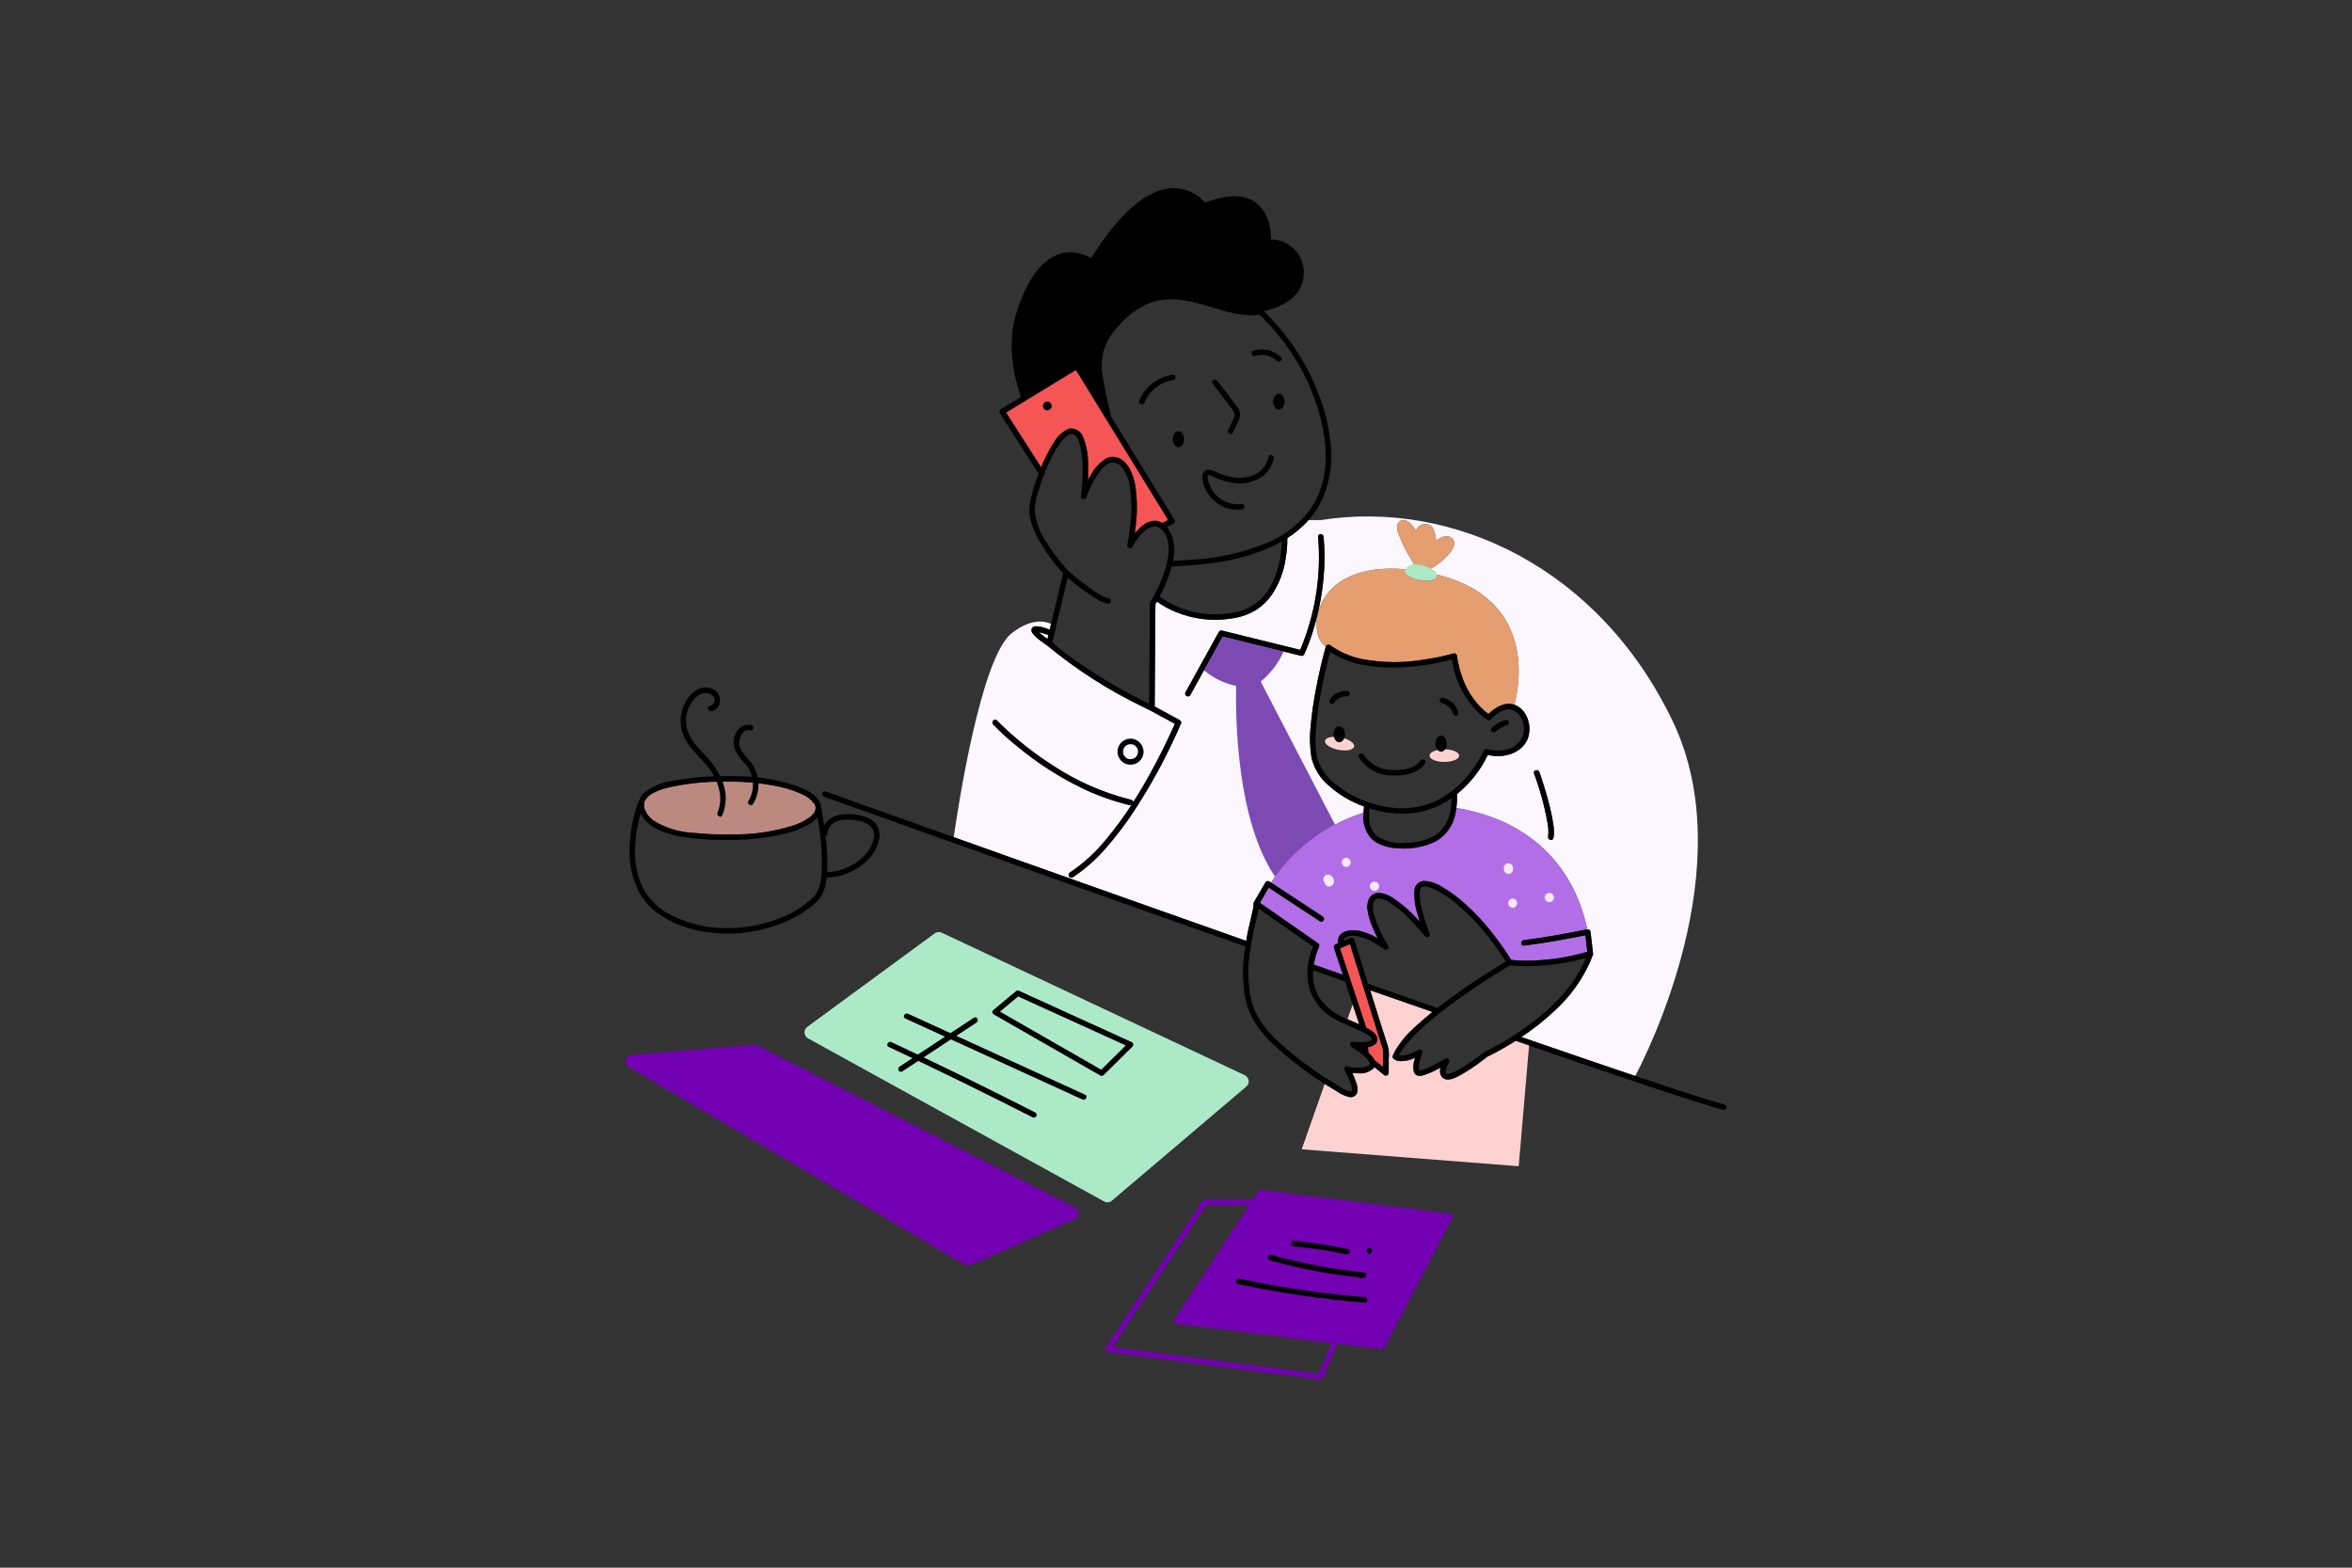 <svg width="600" height="400" viewBox="0 0 600 400" fill="none" xmlns="http://www.w3.org/2000/svg">
<rect x="0" y="0" width="600" height="400" fill="#333333" stroke="none"/>
<path d="M426.795 184.2C408.086 144.901 370.667 127.357 336.85 132.71H333.81C332.22 134.477 330.399 136.02 328.395 137.298C328.415 139.089 328.264 140.878 327.942 142.64C327.468 145.898 326.272 149.01 324.442 151.747C323.391 153.255 322.063 154.55 320.53 155.563C318.633 156.731 316.512 157.487 314.304 157.784C309.433 158.598 304.431 158.017 299.875 156.11C298.192 155.433 296.601 154.546 295.139 153.472C295.086 153.565 295.037 153.658 294.979 153.75C294.909 153.872 294.838 154.034 294.75 154.16C294.778 154.48 294.734 154.846 294.733 155.165L294.717 157.405L294.616 171.757L294.56 180.274L300.973 183.754C301.107 183.832 301.212 183.954 301.27 184.099C301.328 184.244 301.336 184.404 301.293 184.554C300.754 185.848 300.173 187.123 299.576 188.394C296.699 194.616 293.384 200.626 289.656 206.379C287.414 209.859 284.921 213.171 282.198 216.29C279.712 219.196 276.833 221.741 273.645 223.853C272.875 224.333 272.17 223.122 272.933 222.635C276.457 220.268 279.602 217.38 282.259 214.069C284.555 211.319 286.679 208.43 288.619 205.419C288.488 205.467 288.346 205.474 288.211 205.442C283.979 204.431 279.87 202.962 275.957 201.061C270.126 198.219 264.654 194.694 259.656 190.56C257.439 188.8 255.341 186.896 253.376 184.859C252.755 184.198 253.75 183.2 254.373 183.864C254.995 184.528 255.704 185.203 256.392 185.846C260.144 189.354 264.207 192.514 268.531 195.286C274.666 199.341 281.449 202.317 288.587 204.086C288.732 204.113 288.863 204.19 288.955 204.305C289.048 204.42 289.095 204.565 289.09 204.712C291.203 201.405 293.142 197.982 294.963 194.526C296.26 192.066 297.493 189.572 298.662 187.045C299.001 186.312 299.332 185.577 299.656 184.838L299.722 184.686L293.496 181.309C292.806 180.989 292.125 180.643 291.443 180.299C282.78 176.115 274.651 170.904 267.232 164.779C266.686 164.413 266.152 164.029 265.632 163.627C264.814 163.065 264.077 162.392 263.443 161.627C263.311 161.476 263.217 161.296 263.166 161.101C263.116 160.907 263.112 160.704 263.154 160.507C263.242 160.282 263.401 160.092 263.606 159.965C263.811 159.838 264.052 159.781 264.293 159.802C265.183 159.843 266.06 160.027 266.891 160.347C267.192 160.443 267.492 160.543 267.79 160.648L268.139 159.182C265.957 158.23 262.595 158.062 258.077 161.582C250.066 167.806 244.126 207.782 243.299 213.605L259.469 219.365C268.969 222.743 278.469 226.116 287.971 229.485C297.953 233.023 307.938 236.554 317.925 240.077L318.034 239.373C318.28 237.794 318.653 236.274 319.024 234.72C319.234 233.84 319.44 232.96 319.616 232.072C319.67 231.792 319.766 231.272 319.776 231.141C319.787 231.043 319.786 230.944 319.8 230.85C319.801 230.833 319.801 230.816 319.8 230.8C319.764 230.706 319.75 230.606 319.76 230.506C319.77 230.406 319.804 230.31 319.858 230.226L322.816 225.15C322.912 224.992 323.066 224.877 323.245 224.83C323.424 224.783 323.614 224.807 323.776 224.898L324.245 225.205C329.863 216.757 338.182 210.466 347.84 207.36C347.866 206.834 347.909 206.306 347.96 205.779C344.634 204.588 341.57 202.766 338.934 200.414C336.764 198.58 335.234 196.102 334.566 193.339C334.122 190.635 334.054 187.881 334.366 185.158C334.649 182.038 335.093 178.934 335.698 175.859C336.378 172.198 337.216 168.568 338.208 164.979C338.208 164.958 338.226 164.938 338.234 164.917C333.326 162.267 334.262 143.122 358.568 145.267C358.688 145.075 358.846 144.909 359.032 144.779C359.553 144.4 360.168 144.169 360.81 144.11C360.591 143.694 360.353 143.288 360.096 142.894C358.79 140.827 357.693 138.635 356.822 136.35C356.569 135.778 356.423 135.163 356.394 134.538C356.382 134.224 356.449 133.912 356.589 133.63C356.729 133.349 356.937 133.107 357.194 132.926C358.197 132.306 359.478 133.123 360.234 134.027C360.596 134.466 360.922 134.933 361.208 135.426C361.283 135.245 361.374 135.071 361.48 134.907C361.667 134.608 361.915 134.352 362.207 134.156C362.499 133.959 362.83 133.826 363.177 133.766C363.524 133.705 363.88 133.719 364.222 133.805C364.564 133.892 364.883 134.049 365.16 134.267C365.467 134.616 365.695 135.027 365.827 135.472C366.111 136.29 366.282 137.143 366.334 138.008C366.939 137.486 367.653 137.106 368.424 136.898C368.853 136.786 369.307 136.808 369.723 136.962C370.139 137.117 370.498 137.395 370.75 137.76C371.32 138.762 370.68 140.01 369.963 140.912C368.575 142.653 366.848 144.095 364.886 145.15L364.829 145.163C365.246 145.39 365.629 145.622 365.938 145.834C366.064 145.918 366.172 146.026 366.256 146.152C366.34 146.279 366.398 146.421 366.427 146.57C392.606 152.957 387.325 176.082 386.286 179.813L386.411 179.851C389.976 181.186 391.187 186.376 389.227 189.451C387.226 192.595 383 193.451 379.53 192.622C377.691 196.503 375.002 199.919 371.662 202.618C371.723 203.797 371.674 204.979 371.515 206.149C396.034 210.286 402.96 227.648 404.914 237.125C405.015 237.107 405.119 237.111 405.218 237.137C405.318 237.163 405.411 237.21 405.491 237.275C405.57 237.34 405.635 237.421 405.68 237.513C405.726 237.606 405.751 237.707 405.754 237.81L406.357 243.09C406.402 243.199 406.413 243.319 406.389 243.435C406.396 243.574 406.351 243.711 406.264 243.819C406.079 244.338 405.882 244.851 405.67 245.358C403.554 250.077 400.492 254.311 396.674 257.798C394.013 260.31 391.141 262.589 388.09 264.608C394.348 266.769 400.608 268.918 406.87 271.056C410.295 272.221 413.723 273.38 417.154 274.534C420.32 268.565 444.301 220.973 426.795 184.2ZM337.653 147.31C337.229 152.077 336.282 156.782 334.829 161.341C334.242 163.275 333.521 165.167 332.672 167.002C332.592 167.135 332.47 167.238 332.326 167.296C332.181 167.354 332.022 167.363 331.872 167.322L329.323 166.691L318.309 163.971L311.909 162.386L311.094 163.858L303.64 177.347C303.2 178.147 301.984 177.43 302.422 176.637L303.49 174.706L310.946 161.216C311.026 161.083 311.148 160.98 311.292 160.923C311.437 160.865 311.596 160.856 311.746 160.896L314.294 161.526L325.309 164.246L331.678 165.822C331.861 165.416 331.986 165.094 332.182 164.598C335.668 155.823 337.06 146.356 336.246 136.949C336.163 136.045 337.573 136.054 337.654 136.949C337.964 140.396 337.964 143.864 337.653 147.31ZM396.293 213.805C396.118 214.696 394.76 214.317 394.934 213.43C395.068 212.286 395.018 211.128 394.787 210C394.019 205.692 392.864 201.461 391.338 197.36C391.034 196.502 392.397 196.136 392.696 196.986C392.888 197.53 393.07 198.077 393.25 198.626C394.085 201.166 394.85 203.733 395.475 206.334C395.818 207.73 396.085 209.142 396.275 210.566C396.456 211.638 396.462 212.731 396.293 213.805Z" fill="#FCF6FF"/>
<path d="M370.013 309.678L321.677 303.614C321.553 303.6 321.427 303.621 321.314 303.673C321.201 303.726 321.105 303.809 321.037 303.914L319.621 306.077H308.293C307.746 306.077 307.115 305.952 306.741 306.434C306.608 306.605 306.498 306.803 306.378 306.986L304.17 310.338L296.01 322.733L286.997 336.413C285.909 338.067 284.82 339.721 283.73 341.373C283.195 342.187 282.619 342.986 282.118 343.821C282.096 343.858 282.07 343.893 282.046 343.928C281.986 344.036 281.955 344.157 281.956 344.28C281.957 344.403 281.99 344.524 282.051 344.631C282.112 344.738 282.2 344.827 282.306 344.89C282.412 344.952 282.533 344.986 282.656 344.989L288.05 345.686L301.002 347.362L316.669 349.387L330.206 351.136L334.651 351.712C335.349 351.802 336.064 351.949 336.766 351.986C336.798 351.986 336.829 351.986 336.861 351.997C336.984 352 337.107 351.97 337.214 351.908C337.321 351.846 337.409 351.756 337.469 351.648L341.082 343.142C341.119 343.056 341.143 342.965 341.155 342.872L352.469 344.28C352.605 344.296 352.743 344.271 352.864 344.207C352.986 344.143 353.085 344.044 353.149 343.923L370.536 310.658C370.587 310.561 370.613 310.453 370.612 310.343C370.612 310.234 370.585 310.126 370.533 310.03C370.482 309.933 370.407 309.851 370.316 309.79C370.226 309.728 370.122 309.69 370.013 309.678ZM336.413 350.531L331.453 349.891L318.501 348.216L302.834 346.19L289.294 344.44L284.851 343.866C284.531 343.824 284.195 343.763 283.862 343.706L285.704 340.91L291.6 331.96L298.734 321.13L304.906 311.762L306.941 308.67C307.195 308.285 307.512 307.891 307.754 307.482H318.688L299.546 336.718C299.483 336.814 299.446 336.924 299.438 337.038C299.429 337.152 299.45 337.266 299.498 337.369C299.546 337.473 299.62 337.563 299.712 337.63C299.804 337.697 299.912 337.74 300.026 337.754L339.741 342.696C338.634 345.309 337.524 347.921 336.413 350.531Z" fill="#7300B2"/>
<path d="M317.549 274.342L240.229 237.974C239.945 237.841 239.631 237.787 239.319 237.817C239.007 237.848 238.709 237.962 238.456 238.147L205.934 262.011C205.698 262.184 205.509 262.414 205.385 262.68C205.261 262.945 205.206 263.238 205.225 263.53C205.244 263.822 205.337 264.105 205.494 264.352C205.651 264.599 205.868 264.803 206.125 264.944L281.67 306.56C281.98 306.73 282.334 306.803 282.686 306.767C283.038 306.732 283.371 306.59 283.64 306.362L317.936 277.242C318.157 277.052 318.326 276.811 318.43 276.54C318.534 276.268 318.568 275.975 318.529 275.687C318.491 275.399 318.381 275.125 318.21 274.89C318.039 274.655 317.811 274.467 317.549 274.342Z" fill="#ACEAC7"/>
<path d="M375.067 280.512C374.795 280.098 374.494 279.702 374.189 279.31C373.967 278.939 373.666 278.621 373.309 278.378C372.523 277.989 371.594 278.592 372.01 279.477C372.039 279.55 372.082 279.616 372.137 279.672C372.192 279.727 372.257 279.771 372.33 279.801C372.402 279.831 372.48 279.846 372.558 279.845C372.636 279.845 372.714 279.828 372.786 279.797L372.88 279.915C373.011 280.075 373.141 280.235 373.267 280.408C373.51 280.728 373.747 281.056 373.958 281.395C374.371 282.012 374.664 282.701 374.822 283.426C374.988 284.026 374.949 284.664 374.709 285.239C374.47 285.814 374.045 286.292 373.502 286.597C372.91 286.785 372.276 286.803 371.674 286.648C371.071 286.493 370.525 286.172 370.096 285.722C369.085 284.575 368.38 283.19 368.048 281.698C367.998 281.538 367.893 281.402 367.752 281.313C367.611 281.224 367.443 281.187 367.277 281.209C367.112 281.232 366.96 281.312 366.848 281.435C366.735 281.559 366.67 281.718 366.664 281.885C366.492 283.283 365.983 284.62 365.182 285.779C364.603 286.627 363.331 288.286 362.118 287.842C361.205 287.507 360.875 286.206 360.802 285.35C360.7 283.797 360.913 282.238 361.426 280.768C361.462 280.619 361.45 280.462 361.39 280.321C361.33 280.18 361.226 280.062 361.094 279.984C360.961 279.907 360.807 279.875 360.655 279.892C360.502 279.91 360.36 279.976 360.248 280.082C359.07 281.326 357.708 282.383 356.211 283.216C355.477 283.626 354.712 283.978 353.923 284.267C353.209 284.573 352.455 284.775 351.683 284.866C351.222 284.89 350.43 284.877 350.419 284.254C350.595 283.438 350.981 282.681 351.539 282.059C352.441 280.789 353.582 279.708 354.899 278.877C356.387 277.93 358.062 277.316 359.81 277.078C360.704 276.955 360.323 275.597 359.435 275.72C357.57 275.996 355.782 276.658 354.188 277.665C352.593 278.671 351.226 280 350.174 281.565C349.547 282.337 349.144 283.268 349.011 284.254C349.011 284.667 349.143 285.069 349.387 285.403C349.631 285.736 349.974 285.982 350.368 286.107C352.053 286.704 354.122 285.765 355.637 285.082C357.029 284.452 358.334 283.646 359.518 282.682C359.327 283.777 359.314 284.897 359.48 285.997C359.532 286.71 359.785 287.393 360.21 287.968C360.635 288.543 361.214 288.985 361.88 289.245C363.64 289.707 365.163 288.155 366.125 286.883C366.709 286.103 367.174 285.24 367.504 284.323C367.872 285.187 368.392 285.977 369.038 286.658C369.57 287.209 370.222 287.63 370.944 287.885C371.667 288.141 372.438 288.224 373.198 288.13C373.945 288.006 374.635 287.654 375.173 287.121C375.711 286.588 376.07 285.901 376.2 285.155C376.452 283.519 376.044 281.849 375.067 280.512Z" fill="#F55555"/>
<path d="M274.278 308.11L193.202 266.746C192.929 266.608 192.624 266.548 192.32 266.573L161.075 269.168C160.728 269.197 160.399 269.336 160.136 269.564C159.873 269.792 159.689 270.098 159.612 270.438C159.534 270.777 159.566 271.133 159.704 271.453C159.842 271.773 160.078 272.041 160.378 272.218L246.181 322.72C246.405 322.852 246.658 322.929 246.918 322.944C247.179 322.96 247.439 322.912 247.677 322.806L274.197 311.075C274.481 310.95 274.724 310.746 274.897 310.489C275.07 310.231 275.166 309.929 275.175 309.619C275.183 309.308 275.104 309.002 274.945 308.735C274.786 308.468 274.555 308.251 274.278 308.11Z" fill="#7300B2"/>
<path d="M321.613 173.902C324.136 171.839 326.139 169.211 327.461 166.232L318.314 163.97L311.914 162.384L311.099 163.856L307.141 171.019L307.227 171.099C309.566 173.049 312.35 174.391 315.333 175.006C315.162 183.894 315.586 209.509 325.298 223.714C329.32 218.187 334.532 213.633 340.549 210.389L321.613 173.902Z" fill="#7D4AB4"/>
<path d="M364.674 192.802C364.674 193.229 365.072 193.638 365.78 193.94C366.488 194.242 367.449 194.411 368.451 194.411C369.453 194.411 370.414 194.242 371.122 193.94C371.831 193.638 372.229 193.229 372.229 192.802C372.229 192.375 371.831 191.965 371.122 191.663C370.414 191.362 369.453 191.192 368.451 191.192C367.449 191.192 366.488 191.362 365.78 191.663C365.072 191.965 364.674 192.375 364.674 192.802Z" fill="#FFD2D2"/>
<path d="M342.04 188.16C339.992 187.758 338.2 188.141 338.022 189.013C337.845 189.885 339.373 190.917 341.421 191.318C343.469 191.72 345.261 191.339 345.437 190.467C345.613 189.595 344.086 188.563 342.04 188.16Z" fill="#FFD2D2"/>
<path d="M299.918 184.214C299.971 184.075 299.918 184.064 299.918 184.214ZM265.138 161.317C265.106 161.317 265.07 161.304 265.038 161.298C265.285 161.536 265.541 161.764 265.806 161.981L266.077 162.2L266.222 162.315L266.253 162.338C266.422 162.466 266.59 162.595 266.763 162.722C266.909 162.829 267.061 162.93 267.21 163.042L267.453 162.021C267.093 161.893 266.731 161.77 266.366 161.658C265.962 161.525 265.552 161.411 265.138 161.317Z" fill="#FCF6FF"/>
<path d="M404.445 238.645L403.893 238.754C398.869 239.731 393.821 240.662 388.738 241.29C387.838 241.4 387.85 239.989 388.738 239.88C394.146 239.213 399.526 238.203 404.866 237.13H404.918C402.965 227.653 396.038 210.291 371.52 206.154C371.474 206.488 371.424 206.821 371.36 207.147C371.139 208.697 370.571 210.177 369.698 211.475C368.825 212.774 367.669 213.859 366.317 214.648C363.573 215.981 360.543 216.618 357.494 216.502C354.696 216.446 351.387 215.822 349.475 213.578C348.141 211.799 347.555 209.568 347.843 207.363C338.184 210.464 329.864 216.751 324.242 225.195L325.469 225.995L337.445 233.859C338.2 234.355 337.493 235.576 336.733 235.077L335.038 233.957L323.653 226.48C322.899 227.771 322.146 229.062 321.395 230.354L322.738 231.288L336.224 240.664C336.379 240.763 336.492 240.916 336.539 241.094C336.586 241.272 336.564 241.462 336.477 241.624C336.419 241.741 336.366 241.861 336.317 241.982L336.299 242.021L336.282 242.067L336.187 242.302C336.112 242.493 336.042 242.683 335.973 242.877C335.602 243.927 335.324 245.009 335.144 246.109L342.579 248.723L342.554 248.643L340.285 241.795C340.242 241.645 340.25 241.485 340.308 241.34C340.366 241.196 340.47 241.074 340.605 240.995L341.365 240.664C341.355 240.594 341.344 240.523 341.338 240.451C341.074 237.411 344.715 237.043 346.954 237.55C348.537 237.936 350.053 238.56 351.45 239.402C350.939 238.409 350.472 237.395 350.05 236.362C349.507 235.112 349.12 233.8 348.899 232.456C348.654 231.329 348.814 230.151 349.35 229.13C350.709 226.995 353.37 227.904 355.11 228.954C357.438 230.467 359.556 232.282 361.408 234.35C361.664 234.616 361.917 234.886 362.168 235.15C361.942 234.434 361.73 233.71 361.539 232.986C360.963 231.186 360.714 229.298 360.805 227.411C360.789 226.731 361.041 226.072 361.507 225.576C361.974 225.081 362.616 224.789 363.296 224.763C364.871 224.852 366.395 225.348 367.72 226.203C369.811 227.401 371.766 228.823 373.549 230.445C375.871 232.507 378.022 234.754 379.981 237.165C381.975 239.628 383.821 242.209 385.507 244.893C385.827 244.923 386.171 244.987 386.483 245.008C386.921 245.039 387.358 245.062 387.795 245.078C389.602 245.142 391.412 245.103 393.214 244.96C397.182 244.682 401.108 243.972 404.922 242.842L404.445 238.645Z" fill="#B26EE6"/>
<path d="M386.598 265.582L385.85 266.062C384.518 266.886 383.163 267.667 381.782 268.406C381.09 268.804 380.377 269.165 379.646 269.488C379.614 269.503 379.579 269.514 379.544 269.52L379.491 269.565C378.992 269.955 378.487 270.34 377.978 270.718C376.315 271.989 374.571 273.149 372.755 274.189C371.475 274.901 369.235 276.19 367.914 274.877C367.625 274.538 367.435 274.127 367.364 273.687C367.294 273.248 367.346 272.797 367.515 272.386C367.306 272.498 367.098 272.611 366.886 272.722C365.681 273.389 364.412 273.935 363.098 274.349C362.075 274.635 360.986 274.598 360.643 273.405C360.456 272.351 360.54 271.267 360.886 270.254C360.92 270.125 360.96 269.995 360.995 269.866C359.831 270.472 358.533 270.778 357.221 270.755C356.574 270.757 355.948 270.523 355.461 270.098C355.372 270.01 355.309 269.9 355.277 269.78C355.245 269.659 355.246 269.533 355.28 269.413C355.427 269.059 355.584 268.712 355.76 268.374C357.001 266.195 358.577 264.223 360.43 262.533C360.613 262.359 360.796 262.186 360.979 262.014L361.541 261.499C362.147 260.95 362.76 260.414 363.366 259.899C364.029 259.328 364.709 258.779 365.389 258.222C360.186 256.409 354.984 254.591 349.786 252.768L349.528 252.678L350.008 254.198L350.6 256.09C351.305 258.342 352.011 260.595 352.718 262.846C353.213 264.424 353.808 266.003 354.21 267.608C354.323 268.442 354.339 269.286 354.258 270.123V273.76C354.253 273.897 354.209 274.03 354.13 274.143C354.052 274.256 353.943 274.344 353.816 274.396C353.689 274.449 353.55 274.463 353.415 274.439C353.28 274.414 353.155 274.351 353.054 274.258L350.654 272.317C350.145 272.853 349.523 273.269 348.833 273.536C348.143 273.803 347.403 273.913 346.666 273.859C346.095 273.873 345.525 273.842 344.96 273.766C345.372 274.597 345.718 275.458 345.997 276.342C346.299 277.114 346.376 277.956 346.219 278.77C346.07 279.198 345.76 279.552 345.354 279.755C344.948 279.959 344.479 279.996 344.046 279.859C342.918 279.567 341.855 279.065 340.912 278.379C339.928 277.758 338.923 277.173 337.933 276.562L332.064 293.25L387.424 297.57L390.067 266.781C388.91 266.378 387.754 265.982 386.598 265.582Z" fill="#FFD2D2"/>
<path d="M346.763 261.368L346.166 259.57L345.07 256.262L343.739 260.048C344.368 260.333 345 260.608 345.627 260.88C346.002 261.043 346.382 261.203 346.763 261.368Z" fill="#FFD2D2"/>
<path d="M360.101 142.896C360.347 143.286 360.603 143.696 360.814 144.112C362.227 144.068 363.623 144.433 364.834 145.163L364.891 145.15C366.853 144.095 368.58 142.653 369.968 140.912C370.685 140.01 371.325 138.762 370.755 137.76C370.503 137.395 370.144 137.117 369.728 136.962C369.312 136.808 368.858 136.786 368.429 136.898C367.658 137.106 366.944 137.486 366.339 138.008C366.287 137.143 366.116 136.29 365.832 135.472C365.7 135.027 365.472 134.616 365.165 134.267C364.888 134.049 364.568 133.892 364.227 133.805C363.885 133.719 363.529 133.705 363.182 133.766C362.835 133.826 362.504 133.959 362.212 134.156C361.919 134.352 361.672 134.608 361.485 134.907C361.379 135.071 361.287 135.245 361.213 135.426C360.927 134.933 360.601 134.466 360.238 134.027C359.48 133.123 358.198 132.306 357.198 132.926C356.941 133.107 356.734 133.349 356.594 133.63C356.454 133.912 356.387 134.224 356.398 134.538C356.428 135.163 356.573 135.778 356.827 136.35C357.698 138.636 358.795 140.828 360.101 142.896ZM366.432 146.57C366.484 146.824 366.45 147.088 366.334 147.32C366.218 147.553 366.027 147.739 365.792 147.85C363.186 149.066 357.506 147.07 358.573 145.264C334.267 143.118 333.331 162.264 338.238 164.914C338.275 164.818 338.331 164.732 338.404 164.661C338.477 164.589 338.564 164.535 338.66 164.501C338.756 164.467 338.859 164.454 338.96 164.463C339.062 164.473 339.16 164.504 339.248 164.555C341.711 166.352 344.539 167.587 347.531 168.171C352.695 169.14 357.99 169.185 363.17 168.306C365.743 167.96 368.289 167.432 370.787 166.723C370.967 166.675 371.159 166.699 371.321 166.791C371.484 166.883 371.603 167.035 371.654 167.214C371.953 169.451 372.528 171.642 373.365 173.738C374.37 176.248 375.856 178.538 377.739 180.478C378.33 181.109 378.983 181.677 379.69 182.174C381.422 180.51 383.85 178.974 386.291 179.808C387.33 176.082 392.611 152.96 366.432 146.57Z" fill="#E59E70"/>
<path d="M204.563 202.634C202.779 201.806 200.907 201.182 198.982 200.774C194.561 199.813 190.042 199.369 185.518 199.453C180.371 199.327 175.229 199.85 170.213 201.01C169.025 201.299 167.874 201.721 166.781 202.269C165.935 202.661 165.205 203.268 164.666 204.029C164.457 204.37 164.327 204.754 164.287 205.153C164.246 205.551 164.296 205.953 164.432 206.33C164.859 207.575 165.673 208.652 166.757 209.4C169.786 211.266 173.237 212.335 176.79 212.507C180.218 212.857 183.664 212.992 187.109 212.912C192.146 212.956 197.16 212.231 201.979 210.765C203.586 210.292 205.105 209.561 206.477 208.6C206.935 208.269 207.335 207.863 207.659 207.4C207.919 207.057 208.062 206.639 208.066 206.209C208.07 205.778 207.935 205.358 207.682 205.01C206.871 203.955 205.795 203.135 204.563 202.634Z" fill="#BC8980"/>
<path d="M352.843 267.955C352.813 267.885 352.797 267.795 352.774 267.728L348.106 252.832L348.078 252.746L347.874 252.09L347.49 250.866L347.456 250.76V250.744L347.355 250.424L346.746 248.482L344.373 240.907L342.986 241.514L342.336 241.797L341.835 242.016L342.475 243.95L342.526 244.11L344.261 249.344L344.41 249.797V249.811L344.816 251.037L345.834 254.109L346.086 254.872L348.355 261.718C348.386 261.809 348.399 261.906 348.392 262.002L348.408 262.154C349.044 262.47 349.648 262.845 350.214 263.274C351.115 263.981 351.893 265.238 350.981 266.278C350.434 266.81 349.72 267.136 348.96 267.2L349.109 268.581C349.431 268.869 349.733 269.18 350.013 269.51C350.274 269.82 350.497 270.16 350.675 270.523L352.854 272.283V269.507C352.848 269 352.8 268.466 352.843 267.955ZM352.851 267.974C352.898 268.062 352.856 268.077 352.851 267.974ZM295.43 128.488L292.07 123.027L289.368 118.63L284.058 109.99L283.078 108.39L282.331 107.176L282.074 106.757L276.515 97.712L274.467 94.382L272.69 95.466L262.435 101.722L260.934 102.637L256.662 105.243C256.861 105.563 257.04 105.898 257.23 106.194L259.2 109.259L265.112 118.49L265.592 119.234V119.219C266.131 117.901 266.731 116.608 267.39 115.346C267.858 114.455 268.376 113.591 268.941 112.758C269.768 111.244 271.088 110.058 272.683 109.398C273.446 109.257 274.235 109.397 274.902 109.794C275.57 110.19 276.07 110.816 276.31 111.554C277.165 113.707 277.595 116.006 277.574 118.323C277.632 119.71 277.619 121.101 277.549 122.483C277.893 121.843 278.253 121.203 278.648 120.595C279.524 119.084 280.782 117.83 282.298 116.96C282.387 116.918 282.478 116.878 282.57 116.843C282.606 116.829 282.645 116.818 282.682 116.805C282.949 116.708 283.226 116.642 283.509 116.61C283.758 116.582 284.009 116.582 284.258 116.61C284.465 116.629 284.67 116.666 284.87 116.72C287.838 117.55 289.117 121.174 289.6 123.872C289.629 124.032 289.65 124.2 289.675 124.363C290.114 127.564 290.133 130.809 289.731 134.014C289.656 134.722 289.571 135.432 289.474 136.139C290.156 135.278 290.952 134.513 291.84 133.866C292.732 133.174 293.845 132.833 294.971 132.906C295.505 132.97 296.017 133.153 296.47 133.442L298.006 132.741C297.811 132.421 297.632 132.069 297.443 131.762L295.43 128.488Z" fill="#F55555"/>
<path d="M340.248 224.416C340.207 224.283 340.154 224.153 340.088 224.03C340.071 223.995 340.05 223.96 340.027 223.928C339.953 223.813 339.867 223.706 339.771 223.608C339.572 223.416 339.328 223.277 339.061 223.203C338.909 223.154 338.747 223.147 338.592 223.182C338.437 223.189 338.287 223.237 338.157 223.322C338.022 223.392 337.909 223.496 337.827 223.624C337.723 223.737 337.651 223.875 337.616 224.024L337.574 224.336C337.574 224.544 337.629 224.748 337.734 224.928L337.912 225.157C337.916 225.224 337.928 225.291 337.947 225.355C337.981 225.504 338.054 225.641 338.157 225.754C338.239 225.881 338.353 225.985 338.486 226.056L338.766 226.174C338.971 226.23 339.187 226.23 339.392 226.174L339.672 226.056C339.846 225.954 339.991 225.809 340.093 225.635C340.146 225.528 340.193 225.418 340.232 225.306C340.239 225.286 340.244 225.267 340.248 225.246C340.28 225.109 340.297 224.969 340.299 224.829C340.299 224.76 340.282 224.686 340.274 224.621C340.266 224.555 340.264 224.48 340.248 224.416ZM350.626 224.96C350.314 224.96 350.015 225.084 349.795 225.304C349.575 225.524 349.451 225.823 349.451 226.134C349.451 226.446 349.575 226.745 349.795 226.965C350.015 227.185 350.314 227.309 350.626 227.309C350.937 227.309 351.236 227.185 351.456 226.965C351.676 226.745 351.8 226.446 351.8 226.134C351.8 225.823 351.676 225.524 351.456 225.304C351.236 225.084 350.937 224.96 350.626 224.96ZM343.43 218.851C343.127 218.862 342.839 218.991 342.628 219.21C342.417 219.429 342.299 219.721 342.299 220.025C342.299 220.329 342.417 220.621 342.628 220.84C342.839 221.059 343.127 221.187 343.43 221.198C343.734 221.187 344.022 221.059 344.233 220.84C344.444 220.621 344.561 220.329 344.561 220.025C344.561 219.721 344.444 219.429 344.233 219.21C344.022 218.991 343.734 218.862 343.43 218.851ZM385.12 222.957C385.316 222.902 385.494 222.798 385.638 222.654L385.821 222.416C385.926 222.236 385.981 222.032 385.981 221.824V221.464C385.967 221.156 385.845 220.862 385.637 220.634C385.534 220.522 385.404 220.438 385.259 220.39C385.12 220.317 384.964 220.282 384.806 220.29L384.494 220.331C384.298 220.385 384.119 220.489 383.976 220.634L383.792 220.872C383.687 221.052 383.632 221.256 383.632 221.464V221.824C383.64 222.133 383.766 222.427 383.985 222.646C384.203 222.864 384.497 222.991 384.806 222.998L385.12 222.957ZM385.883 229.28C385.579 229.291 385.292 229.42 385.081 229.639C384.87 229.858 384.752 230.15 384.752 230.454C384.752 230.758 384.87 231.05 385.081 231.269C385.292 231.487 385.579 231.616 385.883 231.627C386.187 231.616 386.475 231.487 386.685 231.269C386.896 231.05 387.014 230.758 387.014 230.454C387.014 230.15 386.896 229.858 386.685 229.639C386.475 229.42 386.187 229.291 385.883 229.28ZM395.238 227.84C394.927 227.84 394.628 227.964 394.408 228.184C394.188 228.404 394.064 228.703 394.064 229.014C394.064 229.326 394.188 229.625 394.408 229.845C394.628 230.065 394.927 230.189 395.238 230.189C395.55 230.189 395.849 230.065 396.069 229.845C396.289 229.625 396.413 229.326 396.413 229.014C396.413 228.703 396.289 228.404 396.069 228.184C395.849 227.964 395.55 227.84 395.238 227.84Z" fill="#F7E9FD"/>
<path d="M348.12 330.963C339.763 330.28 331.446 329.179 323.2 327.664C320.86 327.237 318.525 326.774 316.197 326.274C315.312 326.085 314.934 327.443 315.822 327.632C324.107 329.396 332.466 330.745 340.899 331.678C343.303 331.946 345.711 332.178 348.122 332.373C349.024 332.448 349.019 331.04 348.12 330.963ZM323.931 321.563C331.359 323.666 338.956 325.118 346.635 325.904C346.699 325.981 346.781 326.04 346.874 326.077C346.967 326.113 347.067 326.125 347.166 326.112L347.834 326.058C348.02 326.058 348.199 325.983 348.331 325.851C348.463 325.719 348.538 325.54 348.538 325.354C348.538 325.167 348.463 324.988 348.331 324.856C348.199 324.724 348.02 324.65 347.834 324.65C339.879 323.853 332.01 322.366 324.314 320.205C323.437 319.934 323.066 321.294 323.931 321.563ZM330.126 318.03C334.581 318.446 339.008 319.117 343.386 320.042C344.27 320.227 344.648 318.87 343.76 318.683C339.259 317.736 334.707 317.047 330.126 316.621C329.224 316.536 329.229 317.946 330.126 318.03ZM349.323 318.448C349.142 318.457 348.971 318.535 348.846 318.666C348.721 318.797 348.651 318.972 348.651 319.153C348.651 319.334 348.721 319.509 348.846 319.64C348.971 319.771 349.142 319.849 349.323 319.858C349.504 319.849 349.675 319.771 349.8 319.64C349.925 319.509 349.995 319.334 349.995 319.153C349.995 318.972 349.925 318.797 349.8 318.666C349.675 318.535 349.504 318.457 349.323 318.448ZM179.709 192.518C177.736 190.414 175.606 188.232 175.128 185.264C174.882 183.856 175.009 182.408 175.494 181.064C175.98 179.72 176.809 178.526 177.898 177.6C178.426 177.128 179.103 176.855 179.811 176.829C180.519 176.803 181.214 177.026 181.776 177.458C181.99 177.648 182.147 177.893 182.23 178.167C182.314 178.441 182.32 178.733 182.248 179.01C182.176 179.287 182.029 179.539 181.824 179.738C181.618 179.937 181.361 180.075 181.082 180.138C180.187 180.27 180.568 181.629 181.456 181.496C182.079 181.361 182.639 181.021 183.046 180.53C183.453 180.04 183.685 179.428 183.704 178.79C183.716 178.103 183.507 177.43 183.108 176.87C182.708 176.31 182.14 175.893 181.486 175.68C178.269 174.44 175.44 177.488 174.344 180.19C173.744 181.7 173.519 183.332 173.686 184.948C173.853 186.564 174.408 188.115 175.304 189.47C177.086 192.224 179.784 194.23 181.544 197C183.445 199.995 184.549 203.91 183.037 207.302C182.672 208.125 183.885 208.842 184.254 208.014C185.377 205.351 185.428 202.358 184.398 199.658C183.355 196.974 181.757 194.542 179.709 192.518ZM191.802 194.822C190.725 193.336 189.035 192.075 188.65 190.192C188.33 188.646 189.277 185.814 191.35 186.352C191.527 186.39 191.711 186.36 191.865 186.266C192.02 186.173 192.132 186.024 192.18 185.85C192.228 185.676 192.208 185.49 192.123 185.331C192.038 185.172 191.896 185.051 191.725 184.994C191.006 184.847 190.26 184.925 189.588 185.219C188.916 185.513 188.351 186.007 187.971 186.634C187.522 187.342 187.25 188.148 187.179 188.984C187.108 189.819 187.24 190.66 187.563 191.434C188.305 192.827 189.245 194.106 190.354 195.23C191.315 196.433 191.904 197.891 192.046 199.424C192.214 201.161 191.817 202.906 190.915 204.4C190.443 205.176 191.661 205.885 192.133 205.11C193.072 203.545 193.54 201.742 193.481 199.918C193.422 198.093 192.839 196.324 191.802 194.822ZM276.824 279.317L243.971 264.298L249.123 260.909C249.877 260.413 249.171 259.192 248.411 259.693L242.459 263.606L241.659 263.238L231.642 258.659C230.822 258.285 230.106 259.499 230.93 259.875L241.082 264.515L234.131 269.086C231.891 268.02 229.651 266.959 227.411 265.906C226.595 265.522 225.878 266.736 226.699 267.122C228.726 268.07 230.746 269.026 232.76 269.989L229.464 272.157C228.71 272.653 229.414 273.874 230.176 273.374L234.248 270.694C241.323 274.072 248.363 277.514 255.368 281.022C258.053 282.366 260.732 283.721 263.406 285.085C264.206 285.494 264.926 284.285 264.118 283.867C254.677 279.056 245.175 274.362 235.613 269.787L242.584 265.202L266.091 275.947L276.109 280.528C276.931 280.909 277.648 279.694 276.824 279.317ZM288.757 265.92L278.997 261.477L263.552 254.448L259.978 252.821C259.841 252.749 259.686 252.721 259.533 252.74C259.38 252.76 259.237 252.826 259.123 252.93L253.379 257.73C253.268 257.811 253.189 257.929 253.158 258.064C253.127 258.198 253.146 258.339 253.211 258.461C253.262 258.621 253.373 258.755 253.522 258.835L262.755 264.133L277.342 272.502L280.693 274.422C280.828 274.499 280.984 274.529 281.138 274.51C281.292 274.49 281.436 274.42 281.547 274.312L287.978 267.942L288.902 267.026C288.977 266.949 289.034 266.856 289.067 266.754C289.101 266.652 289.111 266.544 289.097 266.438C289.083 266.331 289.046 266.229 288.987 266.14C288.928 266.05 288.849 265.975 288.757 265.92ZM281.472 272.402L280.931 272.938L272.168 267.909L257.581 259.541L255.099 258.117L259.73 254.25L269.026 258.48L284.47 265.51L287.19 266.744L281.472 272.402ZM291.71 191.629C291.672 190.977 291.445 190.35 291.058 189.824C290.67 189.298 290.138 188.897 289.526 188.667C288.89 188.438 288.198 188.409 287.545 188.584C286.891 188.758 286.306 189.129 285.869 189.645C285.523 190.053 285.281 190.538 285.163 191.06C285.045 191.581 285.055 192.123 285.192 192.64C285.328 193.157 285.588 193.633 285.948 194.029C286.308 194.424 286.758 194.726 287.26 194.91C287.762 195.095 288.301 195.155 288.831 195.086C289.361 195.017 289.867 194.821 290.305 194.515C290.743 194.209 291.101 193.802 291.349 193.327C291.596 192.853 291.725 192.327 291.725 191.792C291.725 191.737 291.72 191.683 291.71 191.629ZM289.93 192.949L289.914 192.973L289.893 192.995C289.826 193.073 289.755 193.146 289.68 193.216L289.589 193.296C289.506 193.359 289.418 193.417 289.326 193.467L289.205 193.531L289.147 193.558L289.086 193.581C288.976 193.619 288.864 193.65 288.75 193.675L288.656 193.693L288.51 193.704C288.389 193.709 288.267 193.705 288.146 193.693H288.086C288.018 193.677 287.949 193.662 287.88 193.643C287.811 193.624 287.747 193.602 287.682 193.579L287.648 193.565C287.547 193.518 287.45 193.465 287.357 193.405C287.309 193.375 287.262 193.343 287.216 193.309L287.2 193.29L287.171 193.262C287.074 193.166 286.978 193.077 286.89 192.973L286.872 192.949C286.805 192.856 286.746 192.759 286.693 192.658C286.693 192.658 286.653 192.573 286.637 192.544C286.598 192.446 286.565 192.346 286.539 192.243L286.509 192.106L286.499 192.048V191.974C286.493 191.865 286.493 191.755 286.499 191.645C286.506 191.599 286.511 191.552 286.514 191.506L286.533 191.408C286.559 191.294 286.592 191.182 286.632 191.072L286.646 191.029L286.67 190.987C286.704 190.926 286.733 190.866 286.77 190.806C286.806 190.747 286.83 190.709 286.862 190.662C286.877 190.64 286.893 190.619 286.91 190.598C286.979 190.517 287.052 190.44 287.13 190.366C287.154 190.342 287.178 190.317 287.2 190.291L287.293 190.224C287.407 190.147 287.526 190.08 287.651 190.022C287.622 190.035 287.542 190.059 287.675 190.013C287.741 189.99 287.806 189.968 287.874 189.949C287.941 189.93 287.965 189.925 288.011 189.915L288.126 189.893L288.248 189.882H288.664L288.709 189.894C288.846 189.926 288.979 189.962 289.114 190.006L289.141 190.016L289.168 190.03C289.281 190.086 289.391 190.148 289.496 190.218L289.608 190.296C289.554 190.256 289.56 190.262 289.624 190.315C289.705 190.394 289.785 190.474 289.864 190.555L289.899 190.59L289.923 190.627C289.962 190.683 290 190.741 290.035 190.8C290.07 190.859 290.101 190.92 290.134 190.981L290.158 191.019L290.173 191.066C290.219 191.2 290.253 191.333 290.286 191.47V191.518C290.296 191.608 290.299 191.696 290.301 191.786C290.307 192.203 290.177 192.612 289.93 192.949ZM343.646 176.293C342.771 176.246 341.899 176.431 341.119 176.829C340.338 177.227 339.676 177.824 339.2 178.56C339.109 178.721 339.084 178.912 339.131 179.091C339.179 179.271 339.294 179.424 339.453 179.52C339.615 179.609 339.805 179.633 339.983 179.586C340.162 179.538 340.316 179.425 340.413 179.267C340.461 179.194 340.512 179.125 340.56 179.053L340.57 179.042L340.643 178.954C340.763 178.815 340.891 178.685 341.027 178.563C341.083 178.514 341.141 178.467 341.198 178.421L341.246 178.387L341.341 178.322C341.495 178.219 341.655 178.127 341.821 178.045L341.925 177.995L342.003 177.958L342.048 177.941L342.184 177.891C342.348 177.835 342.514 177.789 342.683 177.752C342.766 177.734 342.843 177.72 342.936 177.707H342.95L343.094 177.696C343.277 177.684 343.459 177.684 343.642 177.696C343.828 177.695 344.007 177.621 344.139 177.489C344.271 177.357 344.346 177.179 344.347 176.992C344.342 176.808 344.266 176.633 344.136 176.503C344.005 176.373 343.83 176.298 343.646 176.293ZM368.149 178.029C368.06 178.004 367.966 177.997 367.875 178.009C367.783 178.02 367.694 178.05 367.614 178.095C367.533 178.141 367.463 178.202 367.406 178.275C367.349 178.348 367.307 178.432 367.282 178.521C367.258 178.61 367.251 178.703 367.262 178.795C367.274 178.887 367.303 178.975 367.349 179.056C367.395 179.136 367.456 179.207 367.529 179.264C367.602 179.321 367.685 179.363 367.774 179.387C367.968 179.428 368.158 179.481 368.344 179.547C368.392 179.558 368.439 179.576 368.482 179.6C368.464 179.592 368.445 179.585 368.427 179.578L368.494 179.606C368.584 179.648 368.672 179.691 368.758 179.739C368.933 179.834 369.101 179.941 369.261 180.059C369.277 180.072 369.293 180.086 369.307 180.101L369.275 180.067C369.312 180.1 369.35 180.131 369.39 180.16C369.467 180.224 369.541 180.29 369.611 180.358C369.755 180.494 369.89 180.638 370.014 180.792L370.035 180.811H370.026C370.06 180.847 370.09 180.887 370.114 180.931C370.17 181.011 370.224 181.091 370.274 181.179C370.369 181.34 370.455 181.505 370.533 181.675V181.694C370.591 181.839 370.64 181.988 370.678 182.139C370.728 182.319 370.847 182.472 371.01 182.565C371.172 182.657 371.365 182.681 371.545 182.631C371.725 182.582 371.878 182.462 371.97 182.3C372.062 182.137 372.086 181.945 372.037 181.765C371.782 180.852 371.286 180.023 370.603 179.366C369.919 178.709 369.072 178.247 368.149 178.029Z" fill="black"/>
<path d="M369.307 180.098C369.334 180.126 369.328 180.118 369.307 180.098ZM362.35 194.051C360.838 196.299 357.35 196.592 354.902 196.451C353.502 196.428 352.129 196.062 350.902 195.387C349.675 194.711 348.631 193.747 347.862 192.576C347.765 192.421 347.611 192.31 347.433 192.266C347.255 192.222 347.067 192.25 346.909 192.342C346.75 192.435 346.634 192.585 346.585 192.762C346.536 192.938 346.557 193.127 346.645 193.288C347.543 194.666 348.764 195.804 350.203 196.601C351.642 197.397 353.255 197.83 354.899 197.859C357.923 198.038 361.741 197.475 363.563 194.766C364.074 194.008 362.854 193.302 362.35 194.051ZM384.942 184.174C384.89 183.996 384.77 183.844 384.609 183.752C384.447 183.66 384.255 183.635 384.075 183.682C382.76 184.107 381.548 184.803 380.518 185.725C380.387 185.858 380.314 186.037 380.314 186.223C380.314 186.41 380.387 186.589 380.518 186.722C380.653 186.85 380.831 186.921 381.017 186.921C381.202 186.921 381.381 186.85 381.515 186.722C381.622 186.622 381.734 186.526 381.851 186.434L381.938 186.363H381.947L382.126 186.232C382.374 186.054 382.63 185.889 382.894 185.738C383.153 185.59 383.416 185.456 383.685 185.334L383.779 185.293C383.852 185.26 383.927 185.23 384.003 185.205C384.15 185.149 384.299 185.098 384.448 185.045C384.627 184.993 384.779 184.872 384.872 184.71C384.964 184.547 384.989 184.355 384.942 184.174ZM341.648 185.293C340.848 185.293 340.208 186.21 340.208 187.342C340.208 188.475 340.848 189.394 341.648 189.394C342.448 189.394 343.088 188.475 343.088 187.342C343.088 186.21 342.443 185.293 341.648 185.293ZM367.632 187.691C366.832 187.691 366.192 188.61 366.192 189.741C366.192 190.872 366.832 191.792 367.632 191.792C368.432 191.792 369.072 190.874 369.072 189.741C369.072 188.608 368.426 187.691 367.632 187.691ZM299.858 96.112C299.804 95.934 299.685 95.784 299.523 95.692C299.362 95.601 299.172 95.574 298.992 95.619C297.14 95.909 295.396 96.676 293.93 97.844C292.465 99.012 291.328 100.542 290.632 102.282C290.584 102.462 290.608 102.653 290.7 102.815C290.792 102.977 290.944 103.096 291.123 103.147C291.303 103.193 291.494 103.167 291.655 103.075C291.817 102.984 291.937 102.834 291.99 102.656C292.625 101.153 293.637 99.84 294.93 98.845C296.223 97.85 297.751 97.207 299.366 96.979C299.546 96.928 299.698 96.809 299.79 96.647C299.882 96.484 299.906 96.292 299.858 96.112ZM320.16 90.813C321.12 90.504 322.146 90.46 323.129 90.683C324.113 90.907 325.018 91.391 325.75 92.085C326.402 92.715 327.4 91.72 326.746 91.09C325.837 90.221 324.712 89.612 323.488 89.324C322.265 89.037 320.986 89.082 319.786 89.454C318.922 89.733 319.288 91.094 320.16 90.813ZM313.704 103.611C314.317 104.411 315.206 105.221 314.846 106.31C314.401 107.454 313.89 108.571 313.315 109.656C312.934 110.474 314.149 111.19 314.533 110.368C315.083 109.186 315.73 108.008 316.171 106.781C316.349 106.244 316.38 105.669 316.259 105.117C316.138 104.565 315.871 104.055 315.485 103.642C313.85 101.47 312.194 99.314 310.549 97.149C310.006 96.437 308.789 97.138 309.331 97.861L313.704 103.611ZM323.566 116.589C323.374 117.623 322.924 118.592 322.258 119.406C321.592 120.22 320.731 120.853 319.755 121.246C317.433 122.126 314.872 122.144 312.538 121.298C311.926 121.109 311.323 120.896 310.73 120.658C310.172 120.382 309.595 120.149 309.002 119.962C308.759 119.871 308.5 119.837 308.242 119.861C307.985 119.885 307.736 119.966 307.515 120.1C307.293 120.233 307.104 120.414 306.963 120.631C306.821 120.847 306.73 121.092 306.696 121.349C306.663 122.496 306.922 123.633 307.45 124.653C308.237 126.42 309.564 127.892 311.241 128.856C312.918 129.82 314.858 130.228 316.781 130.019C317.675 129.926 317.685 128.517 316.781 128.61C315.12 128.817 313.437 128.482 311.982 127.656C310.527 126.83 309.377 125.556 308.704 124.024C308.518 123.611 307.67 121.542 308.251 121.288C308.558 121.154 309.131 121.488 309.405 121.608C309.981 121.862 310.56 122.107 311.152 122.322C312.34 122.763 313.575 123.069 314.832 123.232C317.002 123.553 319.218 123.16 321.146 122.112C322.121 121.591 322.967 120.858 323.621 119.967C324.275 119.075 324.721 118.048 324.925 116.962C325.058 116.075 323.701 115.693 323.566 116.589ZM300.618 110.011C299.818 110.011 299.178 110.93 299.178 112.062C299.178 113.195 299.818 114.112 300.618 114.112C301.418 114.112 302.058 113.195 302.058 112.062C302.058 110.93 301.413 110.011 300.618 110.011Z" fill="black"/>
<path d="M324.805 102.469C324.805 103.012 324.956 103.534 325.226 103.918C325.496 104.302 325.862 104.518 326.243 104.518C326.625 104.518 326.991 104.302 327.26 103.918C327.53 103.534 327.682 103.012 327.682 102.469C327.682 101.925 327.53 101.404 327.26 101.02C326.991 100.635 326.625 100.419 326.243 100.419C325.862 100.419 325.496 100.635 325.226 101.02C324.956 101.404 324.805 101.925 324.805 102.469Z" fill="black"/>
<path d="M266.046 103.587C266.046 103.734 266.075 103.88 266.132 104.015C266.188 104.151 266.27 104.274 266.374 104.378C266.478 104.482 266.601 104.564 266.737 104.62C266.872 104.677 267.018 104.706 267.165 104.706C267.312 104.706 267.457 104.677 267.593 104.62C267.728 104.564 267.852 104.482 267.956 104.378C268.059 104.274 268.142 104.151 268.198 104.015C268.254 103.88 268.283 103.734 268.283 103.587C268.283 103.44 268.254 103.295 268.198 103.159C268.142 103.024 268.059 102.9 267.956 102.796C267.852 102.693 267.728 102.61 267.593 102.554C267.457 102.498 267.312 102.469 267.165 102.469C267.018 102.469 266.872 102.498 266.737 102.554C266.601 102.61 266.478 102.693 266.374 102.796C266.27 102.9 266.188 103.024 266.132 103.159C266.075 103.295 266.046 103.44 266.046 103.587Z" fill="black"/>
<path d="M439.934 281.824C435.71 280.661 431.542 279.28 427.379 277.922C423.966 276.806 420.559 275.677 417.158 274.534C413.728 273.382 410.3 272.223 406.875 271.056C400.61 268.923 394.349 266.773 388.094 264.608C391.146 262.589 394.018 260.31 396.678 257.798C400.497 254.311 403.559 250.077 405.675 245.358C405.889 244.852 406.086 244.339 406.269 243.819C406.356 243.711 406.401 243.574 406.394 243.435C406.418 243.319 406.407 243.199 406.362 243.09L405.758 237.81C405.756 237.707 405.731 237.606 405.685 237.513C405.64 237.421 405.575 237.34 405.495 237.275C405.416 237.21 405.323 237.163 405.223 237.137C405.124 237.111 405.02 237.107 404.918 237.125H404.866C399.526 238.198 394.146 239.205 388.738 239.875C387.85 239.984 387.838 241.395 388.738 241.285C393.821 240.658 398.869 239.726 403.893 238.749L404.445 238.64L404.925 242.85C401.111 243.98 397.186 244.69 393.218 244.968C391.415 245.111 389.606 245.15 387.798 245.086C387.36 245.07 386.923 245.047 386.486 245.016C386.174 244.995 385.837 244.931 385.51 244.901C383.824 242.217 381.979 239.636 379.984 237.173C378.026 234.762 375.875 232.515 373.552 230.453C371.769 228.831 369.815 227.409 367.723 226.211C366.398 225.356 364.874 224.86 363.299 224.771C362.619 224.797 361.977 225.089 361.511 225.584C361.044 226.08 360.792 226.739 360.808 227.419C360.717 229.306 360.966 231.194 361.542 232.994C361.733 233.72 361.946 234.442 362.171 235.158C361.922 234.888 361.669 234.621 361.411 234.358C359.559 232.29 357.442 230.475 355.114 228.962C353.37 227.912 350.709 227.003 349.354 229.138C348.817 230.159 348.657 231.337 348.902 232.464C349.123 233.808 349.51 235.12 350.053 236.37C350.474 237.398 350.942 238.414 351.453 239.41C350.057 238.568 348.541 237.944 346.957 237.558C344.717 237.051 341.077 237.422 341.341 240.459C341.341 240.531 341.358 240.602 341.368 240.672L340.608 241.003C340.474 241.082 340.369 241.204 340.311 241.348C340.253 241.493 340.245 241.653 340.288 241.803L342.557 248.651L342.582 248.731L335.147 246.117C335.327 245.017 335.605 243.935 335.976 242.885C336.072 242.612 336.175 242.342 336.285 242.075L336.302 242.029L336.32 241.99C336.374 241.87 336.426 241.749 336.48 241.632C336.567 241.47 336.589 241.28 336.542 241.102C336.495 240.924 336.383 240.771 336.227 240.672L322.741 231.296L321.398 230.362C322.145 229.071 322.898 227.78 323.656 226.488L335.042 233.965L336.736 235.085C337.496 235.584 338.203 234.363 337.448 233.867L325.472 226.003L324.245 225.203L323.776 224.896C323.614 224.805 323.424 224.781 323.245 224.828C323.066 224.875 322.912 224.99 322.816 225.149L319.858 230.224C319.804 230.309 319.77 230.405 319.76 230.504C319.75 230.604 319.764 230.705 319.8 230.798C319.801 230.815 319.801 230.831 319.8 230.848C319.786 230.942 319.787 231.042 319.776 231.139C319.762 231.262 319.666 231.79 319.616 232.07C319.435 232.957 319.238 233.84 319.024 234.718C318.653 236.272 318.28 237.792 318.034 239.371C317.996 239.606 317.96 239.84 317.925 240.075C307.938 236.555 297.953 233.025 287.971 229.483C278.468 226.115 268.967 222.741 259.469 219.363L243.299 213.603L235.71 210.899C230.092 208.896 224.475 206.891 218.859 204.883C216.211 203.938 213.579 202.906 210.904 202.038C210.79 202.002 210.677 201.957 210.565 201.917C209.709 201.61 209.341 202.971 210.19 203.275L215.638 205.226L230.574 210.56C237.979 213.202 245.384 215.841 252.789 218.477C261.962 221.744 271.142 225.006 280.33 228.264C290.556 231.891 300.783 235.511 311.013 239.126C313.244 239.915 315.478 240.701 317.714 241.486C316.746 246.394 316.859 251.454 318.046 256.314C319.882 262.422 324.781 266.765 329.618 270.608C332.129 272.635 334.746 274.527 337.458 276.277C337.618 276.378 337.778 276.472 337.938 276.571C338.928 277.182 339.933 277.768 340.917 278.389C341.859 279.075 342.923 279.577 344.051 279.869C344.484 280.006 344.953 279.968 345.359 279.765C345.764 279.561 346.075 279.208 346.224 278.779C346.381 277.965 346.304 277.124 346.002 276.352C345.723 275.468 345.377 274.606 344.965 273.776C345.53 273.851 346.1 273.882 346.67 273.869C347.408 273.923 348.148 273.812 348.838 273.546C349.528 273.279 350.15 272.863 350.659 272.326L353.059 274.267C353.16 274.361 353.285 274.424 353.42 274.448C353.555 274.473 353.694 274.458 353.821 274.406C353.948 274.353 354.057 274.265 354.135 274.153C354.213 274.04 354.258 273.907 354.262 273.77V270.126C354.344 269.289 354.328 268.445 354.214 267.611C353.813 266.011 353.218 264.427 352.723 262.85C352.018 260.597 351.312 258.344 350.605 256.093L350.013 254.202L349.533 252.682V252.666L349.779 252.75L365.472 258.165L365.398 258.226C363.887 259.441 362.417 260.706 360.989 262.018C360.802 262.19 360.622 262.362 360.44 262.536C358.587 264.227 357.011 266.198 355.77 268.378C355.59 268.715 355.434 269.062 355.29 269.416C355.256 269.536 355.255 269.663 355.286 269.783C355.318 269.904 355.382 270.013 355.47 270.101C355.958 270.527 356.583 270.76 357.23 270.758C358.543 270.781 359.84 270.475 361.005 269.869C360.97 269.998 360.93 270.128 360.896 270.258C360.55 271.27 360.466 272.354 360.653 273.408C360.995 274.602 362.093 274.638 363.107 274.352C364.421 273.938 365.691 273.393 366.896 272.725C367.107 272.614 367.315 272.501 367.525 272.389C367.356 272.801 367.304 273.251 367.374 273.69C367.444 274.13 367.634 274.541 367.923 274.88C369.25 276.194 371.48 274.904 372.765 274.192C374.58 273.152 376.325 271.993 377.987 270.722C378.498 270.342 379.003 269.957 379.501 269.568L379.554 269.523C379.589 269.517 379.623 269.506 379.656 269.491C380.386 269.168 381.099 268.807 381.792 268.41C383.172 267.674 384.528 266.892 385.859 266.066L386.608 265.586L386.75 265.496L390.088 266.648L390.077 266.781C393.597 267.994 397.117 269.205 400.637 270.414C407.968 272.923 415.31 275.403 422.664 277.854C427.542 279.469 432.424 281.085 437.35 282.55C438.086 282.768 438.822 282.982 439.563 283.19C439.744 283.24 439.938 283.215 440.101 283.122C440.264 283.028 440.383 282.874 440.432 282.693C440.481 282.512 440.456 282.318 440.363 282.155C440.27 281.992 440.116 281.873 439.934 281.824ZM342.597 250.24L343.138 250.429L345.07 256.261L346.166 259.568L346.763 261.366C346.382 261.206 346.002 261.046 345.627 260.886C345 260.614 344.368 260.339 343.739 260.054C340.812 258.981 338.287 257.031 336.509 254.47C335.305 252.379 334.772 249.969 334.981 247.565C337.521 248.453 340.059 249.345 342.597 250.24ZM349.456 271.584C349.522 271.488 349.394 271.651 349.363 271.677C349.246 271.757 349.125 271.831 349 271.898C348.347 272.229 347.628 272.413 346.896 272.437C345.863 272.498 344.827 272.379 343.834 272.086C343.699 272.052 343.557 272.057 343.425 272.102C343.293 272.148 343.178 272.23 343.093 272.34C343.008 272.451 342.957 272.583 342.946 272.722C342.936 272.861 342.966 273 343.034 273.122C343.575 274.07 344.039 275.06 344.421 276.083C344.707 276.732 344.87 277.429 344.901 278.138C344.898 278.224 344.885 278.309 344.862 278.392C344.851 278.478 344.878 278.414 344.826 278.466C344.773 278.517 344.835 278.499 344.739 278.496C344.524 278.499 344.309 278.475 344.099 278.424C343.086 278.07 342.131 277.567 341.266 276.933C340.325 276.336 339.358 275.782 338.41 275.197C338.205 275.07 337.998 274.944 337.795 274.813C335.135 273.079 332.569 271.206 330.107 269.202C325.547 265.538 320.923 261.398 319.293 255.573C318.271 251.096 318.188 246.457 319.05 241.947C319.098 241.611 319.147 241.276 319.197 240.942L319.258 240.536C319.318 240.139 319.381 239.736 319.443 239.349C319.702 237.702 320.134 236.104 320.514 234.482C320.636 233.957 320.754 233.431 320.866 232.904C320.939 232.557 321.011 232.208 321.072 231.858V231.848C325.242 234.754 329.414 237.654 333.589 240.55L334.979 241.518C334.404 242.821 333.993 244.19 333.757 245.594V245.632C333.734 245.762 333.71 245.891 333.693 246.022C333.643 246.368 333.605 246.715 333.578 247.062C333.399 248.974 333.604 250.902 334.181 252.733C335.381 256.06 337.841 258.782 341.03 260.312C341.766 260.694 342.518 261.04 343.27 261.376C344.286 261.827 345.312 262.259 346.323 262.717C346.582 262.834 346.842 262.958 347.099 263.08C347.357 263.202 347.597 263.328 347.843 263.456C348.09 263.584 348.336 263.709 348.573 263.848L348.592 263.861C349.095 264.111 349.536 264.471 349.882 264.914C349.919 264.96 349.947 265.013 349.962 265.07C349.978 265.128 349.982 265.188 349.973 265.246L349.912 265.349C349.847 265.415 349.771 265.47 349.686 265.509C349.407 265.647 349.108 265.74 348.8 265.786C348.569 265.824 348.337 265.852 348.104 265.869L347.995 265.878C347.8 265.893 347.602 265.899 347.403 265.906C346.628 265.928 345.853 265.895 345.083 265.806C344.357 265.723 344.173 266.789 344.728 267.12C345.785 267.743 346.787 268.455 347.723 269.248C347.894 269.395 348.07 269.541 348.235 269.694C348.561 269.986 348.859 270.307 349.125 270.654C349.242 270.81 349.342 270.978 349.424 271.155C349.395 271.088 349.462 271.267 349.47 271.294C349.475 271.319 349.483 271.342 349.493 271.365V271.41C349.509 271.547 349.506 271.52 349.456 271.586V271.584ZM352.851 267.973C352.898 268.061 352.851 268.075 352.851 267.973ZM352.774 267.726C352.797 267.797 352.813 267.886 352.843 267.954C352.806 268.464 352.843 268.998 352.843 269.509V272.285L350.664 270.525C350.486 270.161 350.263 269.821 350.002 269.512C349.722 269.182 349.42 268.871 349.098 268.582L348.96 267.2C349.724 267.135 350.44 266.806 350.987 266.269C351.899 265.229 351.122 263.971 350.221 263.264C349.655 262.835 349.05 262.46 348.414 262.144L348.398 261.992C348.405 261.896 348.392 261.8 348.362 261.709L346.093 254.862L345.84 254.099L344.822 251.027L344.416 249.802V249.787L344.267 249.334L342.533 244.101L342.482 243.941L341.842 242.006L342.342 241.787L342.992 241.504L344.379 240.898L346.752 248.472L347.362 250.414L347.462 250.734V250.75L347.496 250.856L347.88 252.08L348.085 252.736L348.112 252.822C349.664 257.795 351.218 262.764 352.774 267.728V267.726ZM356.046 253.459L350.606 251.56L349.006 250.995L346.998 244.586L345.485 239.754C345.454 239.651 345.4 239.557 345.328 239.478C345.256 239.398 345.167 239.336 345.068 239.296C344.968 239.256 344.861 239.238 344.754 239.244C344.648 239.251 344.543 239.281 344.45 239.333L342.742 240.078V239.893C342.742 239.854 342.755 239.814 342.766 239.778C342.786 239.714 342.803 239.65 342.826 239.587C342.826 239.632 342.952 239.411 342.941 239.406L343.032 239.325C343.159 239.237 343.293 239.159 343.432 239.093C344.106 238.8 344.846 238.689 345.576 238.773C347.368 239.008 349.088 239.633 350.613 240.603C351.23 240.955 351.833 241.334 352.419 241.741C352.602 241.867 352.784 241.997 352.963 242.13C353.037 242.182 353.304 242.392 353.038 242.184C353.621 242.638 354.606 242.069 354.146 241.33C353.308 239.976 352.557 238.572 351.896 237.125C351.347 235.968 350.898 234.766 350.554 233.533C350.213 232.531 350.135 231.46 350.325 230.419C350.401 230.08 350.585 229.775 350.85 229.55C351.078 229.361 351.363 229.252 351.659 229.24C352.573 229.288 353.458 229.581 354.219 230.09C356.396 231.467 358.374 233.136 360.099 235.05C361.299 236.288 362.466 237.568 363.549 238.909C363.982 239.443 364.989 238.866 364.726 238.224C363.879 236.115 363.192 233.945 362.67 231.733C362.267 230.341 362.112 228.89 362.213 227.445C362.248 227.213 362.306 226.986 362.386 226.766C362.444 226.617 362.538 226.484 362.659 226.379C362.619 226.41 362.72 226.338 362.819 226.291C362.882 226.277 362.944 226.26 363.005 226.24L363.112 226.219H363.152C363.274 226.211 363.397 226.208 363.52 226.211C364.009 226.247 364.49 226.35 364.95 226.517C365.577 226.733 366.185 227.001 366.768 227.317C368.376 228.195 369.894 229.227 371.301 230.4C375.327 233.755 378.879 237.64 381.861 241.949C382.642 243.056 383.397 244.189 384.13 245.328C383.714 245.574 383.302 245.832 382.893 246.082C379.974 247.861 377.103 249.715 374.28 251.645C371.807 253.329 369.386 255.09 367.022 256.925L366.688 257.182C363.14 255.944 359.593 254.703 356.046 253.461V253.459ZM386.702 263.845L386.416 264.026L385.936 264.333C385.637 264.523 385.341 264.717 385.038 264.904L384.898 264.992C383.158 266.07 381.368 267.066 379.534 267.976C379.174 268.132 378.831 268.325 378.51 268.552C378.173 268.816 377.71 269.168 377.23 269.525C376.466 270.092 375.691 270.644 374.906 271.181C373.98 271.82 373.025 272.416 372.045 272.968C371.284 273.444 370.451 273.793 369.578 274.002L369.522 274.013H369.488C369.416 274.017 369.343 274.017 369.27 274.013C369.145 273.98 369.025 273.932 368.91 273.872C368.686 273.658 368.784 273.206 368.854 272.912C369.029 272.252 369.308 271.624 369.68 271.051C369.752 270.917 369.779 270.763 369.757 270.612C369.735 270.462 369.665 270.322 369.557 270.214C369.449 270.106 369.31 270.036 369.159 270.014C369.008 269.992 368.854 270.019 368.72 270.091C367.142 271.069 365.487 271.916 363.771 272.624C363.288 272.832 362.785 272.99 362.269 273.094C362.2 273.106 362.132 273.115 362.062 273.12C362.055 273.118 362.046 273.118 362.038 273.12C362.026 273.1 362.018 273.077 362.016 273.053C361.921 272.234 362.001 271.404 362.25 270.618C362.417 269.948 362.621 269.289 362.859 268.642C363.085 268.038 362.325 267.568 361.824 267.842C360.48 268.736 358.92 269.251 357.307 269.333C357.16 269.336 357.013 269.314 356.874 269.267C357.508 268.075 358.282 266.963 359.179 265.954C360.019 264.983 360.907 264.054 361.838 263.171C362.022 262.995 362.205 262.816 362.392 262.642C362.579 262.467 362.766 262.299 362.955 262.13L363.435 261.691C364.578 260.676 365.749 259.692 366.946 258.741L367.026 258.675C367.314 258.446 367.603 258.221 367.893 257.995L368.259 257.71C368.386 257.613 368.512 257.512 368.64 257.416C370.408 256.068 372.209 254.763 374.04 253.502C376.953 251.481 379.922 249.542 382.946 247.686C383.586 247.29 384.233 246.898 384.886 246.512L385.168 246.341C385.206 246.318 385.251 246.286 385.298 246.259C385.298 246.296 385.45 246.323 385.605 246.342C385.76 246.362 385.907 246.371 385.942 246.373C386.12 246.389 386.298 246.397 386.474 246.41C388.097 246.522 389.726 246.545 391.352 246.477C395.81 246.318 400.234 245.631 404.53 244.429C404.462 244.598 404.398 244.77 404.326 244.938C401.483 251.643 396.066 257.075 390.192 261.406C389.282 262.078 388.365 262.723 387.44 263.341C387.198 263.513 386.952 263.679 386.702 263.84V263.845ZM338.24 164.918C338.24 164.939 338.221 164.96 338.214 164.981C337.222 168.57 336.384 172.2 335.704 175.861C335.1 178.935 334.655 182.039 334.373 185.16C334.061 187.883 334.128 190.636 334.573 193.341C335.241 196.103 336.77 198.581 338.941 200.416C341.576 202.768 344.641 204.59 347.966 205.781C347.915 206.307 347.872 206.835 347.846 207.362C347.558 209.567 348.144 211.797 349.478 213.576C351.39 215.816 354.699 216.445 357.498 216.501C360.546 216.617 363.576 215.98 366.32 214.646C367.672 213.857 368.828 212.773 369.701 211.474C370.574 210.175 371.143 208.695 371.363 207.146C371.426 206.826 371.475 206.486 371.523 206.152C371.682 204.982 371.731 203.8 371.67 202.621C375.01 199.922 377.699 196.506 379.538 192.626C383.008 193.451 387.234 192.598 389.235 189.454C391.195 186.379 389.984 181.189 386.419 179.854L386.294 179.816C383.854 178.984 381.426 180.518 379.693 182.182C378.986 181.685 378.333 181.117 377.742 180.486C375.859 178.546 374.374 176.256 373.368 173.746C372.531 171.65 371.957 169.459 371.658 167.222C371.606 167.043 371.487 166.891 371.325 166.799C371.162 166.707 370.971 166.683 370.79 166.731C368.292 167.44 365.746 167.968 363.173 168.314C357.993 169.193 352.698 169.148 347.534 168.179C344.542 167.595 341.714 166.36 339.251 164.563C339.163 164.512 339.065 164.48 338.964 164.47C338.862 164.46 338.76 164.473 338.663 164.506C338.567 164.54 338.479 164.595 338.406 164.666C338.333 164.737 338.276 164.823 338.24 164.918ZM370.173 205.613C370.162 205.72 370.149 205.826 370.134 205.933C370.045 207.308 369.662 208.649 369.012 209.865C368.362 211.081 367.46 212.143 366.366 212.982C364.092 214.313 361.51 215.03 358.875 215.062C356.184 215.391 353.463 214.756 351.195 213.269C350.569 212.706 350.073 212.014 349.742 211.24C349.41 210.467 349.251 209.63 349.275 208.789C349.254 208.171 349.264 207.553 349.306 206.936C349.32 206.707 349.334 206.48 349.354 206.253C349.754 206.381 350.157 206.501 350.563 206.613C353.705 207.512 356.988 207.811 360.24 207.493C362.597 207.231 364.893 206.578 367.035 205.562C368.168 205.023 369.253 204.389 370.278 203.667C370.276 204.317 370.241 204.967 370.171 205.613H370.173ZM347.312 169.573C349.665 170.048 352.059 170.298 354.459 170.317C359.143 170.348 363.815 169.832 368.379 168.781C369.057 168.63 369.731 168.467 370.402 168.29C371.155 173.995 373.998 179.218 378.381 182.947C378.711 183.217 379.06 183.463 379.424 183.685C379.521 183.743 379.631 183.776 379.744 183.782C379.843 183.793 379.944 183.779 380.037 183.743C380.13 183.707 380.214 183.649 380.28 183.574C381.485 182.333 383.235 180.854 385.101 181C385.274 181.011 385.446 181.038 385.614 181.078C386.287 181.297 386.895 181.68 387.383 182.192C387.87 182.705 388.222 183.331 388.406 184.014C388.666 184.727 388.782 185.485 388.746 186.243C388.71 187.001 388.523 187.744 388.197 188.429C387.663 189.305 386.922 190.038 386.04 190.563C385.158 191.089 384.161 191.39 383.136 191.442C381.858 191.573 380.566 191.461 379.33 191.112C379.15 191.068 378.96 191.094 378.798 191.186C378.637 191.277 378.518 191.427 378.464 191.605C378.352 191.851 378.234 192.094 378.109 192.334C377.723 193.098 377.309 193.84 376.848 194.565C375.421 196.875 373.671 198.969 371.653 200.786C371.602 200.834 371.546 200.875 371.493 200.922C371.283 201.106 371.069 201.285 370.853 201.462C370.637 201.64 370.418 201.806 370.197 201.974C368.253 203.465 366.065 204.606 363.73 205.346C363.333 205.469 362.93 205.581 362.525 205.677C359.729 206.307 356.837 206.389 354.01 205.917C353.085 205.772 352.169 205.582 351.264 205.346C350.431 205.124 349.607 204.871 348.794 204.586C348.566 204.506 348.339 204.416 348.112 204.33C345.692 203.417 343.416 202.162 341.354 200.603C338.982 198.979 337.172 196.66 336.171 193.965C335.595 191.574 335.427 189.103 335.674 186.656C335.865 183.662 336.235 180.682 336.782 177.733C337.256 175.082 337.806 172.445 338.43 169.826C338.707 168.661 339.046 167.502 339.33 166.338C341.756 167.923 344.467 169.022 347.312 169.573Z" fill="black"/>
<path d="M220.8 208.437C219.036 207.835 217.166 207.605 215.309 207.76C214.019 207.818 212.77 208.232 211.702 208.958C211.103 209.404 210.605 209.972 210.24 210.624C210.034 209.204 209.795 207.789 209.522 206.381L209.461 206.077V206.018C209.282 202.978 205.486 201.365 203.061 200.491C198.125 198.866 192.96 198.045 187.763 198.059C182.278 197.844 176.787 198.254 171.395 199.282C168.749 199.627 166.252 200.703 164.184 202.389C163.64 202.915 163.249 203.578 163.051 204.309C162.981 204.381 162.926 204.467 162.891 204.562C161.603 207.961 160.847 211.539 160.651 215.17C160.232 221.626 161.915 228.379 167.158 232.576C171.298 235.606 176.178 237.464 181.285 237.954C186.331 238.571 191.451 238.124 196.314 236.642C200.153 235.552 203.753 233.75 206.926 231.33C207.986 230.551 208.896 229.587 209.613 228.485C210.276 227.247 210.688 225.891 210.827 224.494C210.853 224.307 210.869 224.118 210.89 223.93C214.171 223.847 217.339 222.712 219.926 220.691C222.173 219.093 223.739 216.71 224.314 214.013C224.514 212.865 224.313 211.684 223.744 210.667C223.052 209.604 222.011 208.815 220.8 208.437ZM164.661 204.024C165.201 203.263 165.93 202.656 166.776 202.264C167.869 201.716 169.02 201.294 170.208 201.005C175.224 199.845 180.367 199.322 185.514 199.448C190.038 199.364 194.556 199.808 198.978 200.77C200.902 201.177 202.774 201.801 204.558 202.629C205.789 203.129 206.866 203.948 207.677 205C207.93 205.348 208.065 205.768 208.061 206.199C208.057 206.629 207.914 207.047 207.654 207.39C207.33 207.854 206.93 208.259 206.472 208.59C205.1 209.552 203.581 210.283 201.974 210.755C197.155 212.222 192.141 212.946 187.104 212.902C183.659 212.983 180.213 212.848 176.786 212.498C173.232 212.325 169.781 211.256 166.752 209.39C165.669 208.642 164.854 207.566 164.427 206.32C164.293 205.944 164.244 205.542 164.285 205.145C164.327 204.748 164.457 204.364 164.666 204.024H164.661ZM209.65 221.552C209.573 224.174 209.306 227.032 207.454 228.963C205.005 231.31 202.089 233.115 198.896 234.259C194.498 236.015 189.797 236.885 185.062 236.819C179.766 236.809 174.563 235.431 169.955 232.819C167.079 231.112 164.822 228.535 163.509 225.459C162.412 222.704 161.895 219.751 161.99 216.787C162.063 213.666 162.547 210.569 163.43 207.574C163.604 207.95 163.812 208.308 164.053 208.645C166.195 211.626 170.158 212.786 173.592 213.43C177.319 214.061 181.095 214.355 184.875 214.31C189.971 214.435 195.062 213.921 200.03 212.779C202.048 212.314 204 211.599 205.842 210.651C206.862 210.14 207.774 209.438 208.528 208.582C209.351 212.855 209.727 217.202 209.65 221.552ZM219.61 219.136C217.218 221.219 214.182 222.414 211.013 222.522C211.149 219.642 211.033 216.756 210.667 213.896C210.645 213.698 210.618 213.501 210.595 213.302C210.735 213.264 210.857 213.18 210.944 213.064C211.031 212.948 211.077 212.807 211.075 212.662C211.075 212.622 211.075 212.584 211.085 212.546C211.085 212.555 211.099 212.411 211.115 212.344C211.141 212.229 211.166 212.115 211.198 212.002C211.23 211.888 211.278 211.752 211.325 211.629L211.334 211.598L211.36 211.546C211.394 211.475 211.427 211.405 211.464 211.336C211.606 211.044 211.795 210.778 212.024 210.547C213.794 208.685 217.051 209.002 219.384 209.504C221.432 209.946 223.064 211.176 222.976 213.344C222.654 215.64 221.445 217.719 219.61 219.136ZM331.68 165.824L325.31 164.248L314.296 161.528L311.747 160.898C311.597 160.857 311.438 160.867 311.294 160.924C311.15 160.982 311.028 161.085 310.947 161.218L303.491 174.707L302.424 176.638C301.986 177.438 303.202 178.144 303.642 177.349L311.096 163.859L311.91 162.387L318.31 163.973L329.325 166.693L331.874 167.323C332.024 167.364 332.183 167.355 332.327 167.298C332.472 167.24 332.593 167.136 332.674 167.003C333.523 165.169 334.244 163.277 334.83 161.342C336.283 156.783 337.23 152.078 337.654 147.312C337.965 143.866 337.965 140.398 337.654 136.952C337.573 136.058 336.163 136.048 336.246 136.952C337.06 146.359 335.668 155.826 332.182 164.602C331.981 165.096 331.856 165.418 331.68 165.824ZM394.787 210C395.018 211.128 395.068 212.286 394.934 213.43C394.76 214.317 396.118 214.696 396.293 213.805C396.463 212.733 396.459 211.64 396.28 210.57C396.089 209.146 395.822 207.733 395.48 206.338C394.845 203.738 394.102 201.167 393.254 198.629C393.076 198.08 392.892 197.533 392.701 196.989C392.402 196.139 391.038 196.509 391.342 197.363C392.867 201.464 394.02 205.693 394.787 210Z" fill="black"/>
<path d="M259.656 190.56C264.655 194.692 270.128 198.215 275.958 201.056C279.872 202.957 283.981 204.426 288.213 205.437C288.348 205.47 288.49 205.462 288.621 205.414C286.681 208.426 284.557 211.314 282.261 214.064C279.603 217.375 276.459 220.263 272.934 222.63C272.171 223.11 272.877 224.336 273.646 223.848C276.835 221.736 279.714 219.191 282.2 216.285C284.923 213.167 287.416 209.854 289.658 206.374C293.386 200.622 296.701 194.611 299.578 188.389C300.177 187.121 300.749 185.841 301.294 184.549C301.337 184.399 301.329 184.239 301.271 184.094C301.214 183.949 301.109 183.828 300.974 183.749L294.56 180.274L294.619 171.76L294.72 157.408L294.736 155.168C294.736 154.848 294.781 154.49 294.754 154.163C294.842 154.037 294.914 153.875 294.982 153.754C295.037 153.661 295.086 153.568 295.142 153.475C296.604 154.55 298.195 155.436 299.878 156.114C304.434 158.021 309.436 158.601 314.307 157.787C316.515 157.49 318.636 156.734 320.533 155.566C322.066 154.553 323.394 153.258 324.445 151.75C326.275 149.013 327.471 145.902 327.946 142.643C328.267 140.881 328.418 139.092 328.398 137.301C330.402 136.023 332.223 134.48 333.813 132.714C335.052 131.332 336.109 129.797 336.957 128.146C339.185 123.492 340.048 118.302 339.446 113.178C338.98 108.698 337.899 104.304 336.232 100.12C333.435 92.969 329.248 86.443 323.912 80.92C323.432 80.414 322.931 79.858 322.395 79.381C324.648 78.901 330.517 77.214 332.058 72.592C332.548 71.316 332.722 69.941 332.566 68.583C332.41 67.225 331.928 65.926 331.162 64.794C330.395 63.663 329.366 62.734 328.163 62.086C326.96 61.437 325.618 61.09 324.251 61.072C324.251 61.072 324.926 45.003 307.386 51.718C307.386 51.718 296.32 37.088 278.331 65.87C278.331 65.87 266.339 57.71 259.384 79.541C257.067 86.811 258.078 94.4 260.454 101.29L257.664 102.989L255.299 104.429C255.14 104.524 255.025 104.678 254.978 104.857C254.931 105.037 254.955 105.227 255.046 105.389L257.394 109.056L263.066 117.92L264.941 120.848C264.236 122.69 263.639 124.572 263.152 126.483C262.856 127.51 262.658 128.564 262.563 129.629C262.526 130.633 262.634 131.638 262.883 132.611C263.455 134.747 264.34 136.786 265.51 138.662C267.134 141.401 269.041 143.96 271.2 146.299L268.126 159.173L267.778 160.638C267.479 160.532 267.179 160.431 266.878 160.338C266.047 160.018 265.17 159.834 264.28 159.792C264.039 159.771 263.799 159.828 263.593 159.956C263.388 160.083 263.229 160.273 263.141 160.498C263.099 160.694 263.103 160.897 263.154 161.092C263.204 161.286 263.299 161.466 263.43 161.618C264.064 162.382 264.801 163.055 265.619 163.618C266.144 164.016 266.68 164.403 267.219 164.77C274.638 170.895 282.767 176.106 291.43 180.29C292.112 180.634 292.794 180.974 293.483 181.299L299.709 184.677L299.643 184.829C299.323 185.568 298.992 186.303 298.65 187.035C297.485 189.561 296.252 192.055 294.95 194.517C293.13 197.973 291.19 201.397 289.077 204.702C289.083 204.555 289.035 204.411 288.943 204.296C288.85 204.181 288.72 204.103 288.574 204.077C281.436 202.308 274.653 199.331 268.518 195.277C264.195 192.504 260.132 189.344 256.379 185.837C255.691 185.197 255.005 184.541 254.36 183.854C253.715 183.168 252.742 184.189 253.363 184.85C255.332 186.89 257.435 188.798 259.656 190.56ZM267.21 163.04C267.061 162.933 266.909 162.832 266.763 162.72C266.59 162.594 266.422 162.464 266.253 162.336L266.222 162.314L266.077 162.198C265.986 162.126 265.896 162.053 265.806 161.979C265.541 161.763 265.285 161.535 265.038 161.296C265.07 161.296 265.106 161.307 265.138 161.315C265.552 161.408 265.96 161.525 266.366 161.651C266.731 161.763 267.093 161.886 267.453 162.014L267.21 163.04ZM326.73 141.253C326.396 144.191 325.505 147.039 324.104 149.643C323.262 151.195 322.111 152.559 320.724 153.651C319.337 154.744 317.741 155.542 316.035 155.997C311.281 157.201 306.276 156.962 301.658 155.31C300.029 154.728 298.471 153.967 297.01 153.042C296.604 152.781 296.208 152.508 295.821 152.221C295.965 151.947 296.11 151.674 296.248 151.398C297.377 149.214 298.269 146.915 298.909 144.541C299.723 144.523 300.55 144.443 301.344 144.402C304.163 144.259 306.974 143.987 309.768 143.587C314.255 142.999 318.652 141.856 322.858 140.184C324.274 139.599 325.651 138.924 326.981 138.163C326.955 139.196 326.874 140.226 326.736 141.25L326.73 141.253ZM281.429 89.875C282.16 87.361 283.504 85.067 285.339 83.2C287.596 80.475 290.516 78.376 293.819 77.107C296.753 76.255 299.852 76.145 302.838 76.787C305.838 77.339 308.741 78.298 311.67 79.126C314.295 80 317.043 80.447 319.81 80.451C320.195 80.432 320.579 80.39 320.963 80.336C321.066 80.322 321.168 80.304 321.272 80.286C322.3 81.244 323.28 82.252 324.21 83.306C326.684 86.052 328.894 89.025 330.81 92.186C332.064 94.269 333.174 96.436 334.131 98.672C334.259 98.971 334.253 98.955 334.41 99.336C334.528 99.623 334.644 99.911 334.757 100.2C335.002 100.821 335.236 101.446 335.459 102.077C336.513 104.995 337.288 108.006 337.776 111.07C338.027 112.716 338.164 114.376 338.187 116.04C338.213 117.742 338.084 119.442 337.802 121.12C337.222 124.648 335.779 127.977 333.6 130.811C330.762 134.253 327.113 136.935 322.981 138.616C316.895 141.065 310.445 142.488 303.893 142.826C302.862 142.906 301.831 142.97 300.8 143.018C300.288 143.042 299.763 143.083 299.24 143.109C299.947 140.418 299.566 137.557 298.179 135.146C298.012 134.903 297.831 134.67 297.637 134.448L299.411 133.637C299.57 133.541 299.685 133.387 299.733 133.208C299.78 133.029 299.755 132.838 299.664 132.677L297.242 128.736L292.949 121.752L291.424 119.27L284.384 107.822L283.406 106.232C282.742 102.986 281.904 99.766 281.371 96.502C280.936 94.313 280.956 92.057 281.429 89.875ZM259.2 109.259L257.242 106.2C257.051 105.904 256.872 105.56 256.674 105.25L260.946 102.643L262.446 101.728L272.701 95.472L274.478 94.389L276.526 97.718L282.08 106.763L282.338 107.182L283.085 108.397L284.064 109.997L289.374 118.637L292.077 123.034C293.196 124.854 294.316 126.675 295.437 128.494L297.44 131.757C297.629 132.064 297.808 132.408 298.003 132.736L296.467 133.437C296.014 133.149 295.501 132.965 294.968 132.901C293.842 132.828 292.728 133.169 291.837 133.861C290.952 134.506 290.157 135.267 289.475 136.123C289.571 135.416 289.658 134.706 289.733 133.998C290.134 130.793 290.115 127.548 289.677 124.347C289.651 124.187 289.63 124.027 289.602 123.856C289.122 121.158 287.842 117.534 284.872 116.704C284.671 116.65 284.466 116.613 284.259 116.594C284.01 116.566 283.759 116.566 283.51 116.594C283.228 116.626 282.95 116.692 282.683 116.789C282.646 116.802 282.608 116.813 282.571 116.827C282.479 116.863 282.389 116.902 282.299 116.944C280.78 117.817 279.518 119.077 278.643 120.595C278.248 121.203 277.888 121.838 277.544 122.483C277.617 121.098 277.625 119.71 277.57 118.323C277.59 116.006 277.161 113.707 276.306 111.554C276.065 110.816 275.565 110.19 274.898 109.794C274.23 109.397 273.442 109.257 272.678 109.398C271.084 110.058 269.763 111.244 268.936 112.758C268.371 113.591 267.853 114.455 267.386 115.346C266.718 116.605 266.131 117.906 265.587 119.219V119.234L265.107 118.49L259.2 109.259ZM293.806 152.968C293.578 153.264 293.414 153.605 293.326 153.968C293.23 154.885 293.314 155.858 293.307 156.778L293.211 170.461C293.197 172.637 293.182 174.812 293.166 176.986C293.166 177.834 293.109 178.699 293.112 179.557C287.069 176.624 281.251 173.248 275.707 169.454C273.187 167.749 270.758 165.911 268.432 163.949L269.402 159.89C269.935 157.675 270.463 155.461 270.987 153.246L272.384 147.392C274.733 149.502 277.282 151.377 279.995 152.992C280.714 153.433 281.495 153.764 282.312 153.973C282.445 154.002 282.579 154.026 282.717 154.043C282.892 154.043 283.061 153.977 283.19 153.859C283.319 153.74 283.399 153.578 283.414 153.403V153.346C283.41 153.16 283.335 152.983 283.204 152.852C283.073 152.72 282.896 152.644 282.71 152.64C282.858 152.659 282.667 152.63 282.619 152.618C282.541 152.598 282.459 152.579 282.386 152.557C282.212 152.506 282.041 152.445 281.874 152.376C281.503 152.214 281.141 152.032 280.789 151.832C279.868 151.306 278.977 150.73 278.118 150.107C276.512 148.954 274.953 147.735 273.446 146.454C273.128 146.188 272.814 145.918 272.502 145.645C272.236 145.305 271.946 144.984 271.635 144.685C269.937 142.748 268.4 140.676 267.038 138.49C265.281 136.018 264.215 133.122 263.949 130.101C264.032 128.574 264.327 127.066 264.827 125.621C265.227 124.231 265.678 122.857 266.181 121.501C266.283 121.224 266.389 120.955 266.501 120.683L266.627 120.354C267.118 119.118 267.659 117.898 268.259 116.709C268.466 116.302 268.678 115.898 268.899 115.499C269.575 114.191 270.419 112.977 271.411 111.888C271.765 111.505 272.178 111.181 272.634 110.928C272.922 110.768 273.254 110.7 273.582 110.736C274.485 110.896 275.006 111.99 275.304 112.861C275.804 114.474 276.08 116.147 276.126 117.835C276.224 119.803 276.197 121.776 276.043 123.741C275.987 124.507 275.91 125.27 275.822 126.034C275.798 126.245 275.778 126.456 275.75 126.674C275.645 127.506 276.886 127.562 277.134 126.861C277.256 126.515 277.387 126.174 277.525 125.837C278.004 124.654 278.564 123.506 279.2 122.4C279.697 121.491 280.271 120.627 280.917 119.818C281.292 119.353 281.727 118.94 282.211 118.59C282.402 118.455 282.604 118.338 282.816 118.24C282.954 118.176 283.096 118.123 283.242 118.08C283.29 118.067 283.338 118.059 283.386 118.048C283.583 118.001 283.785 117.978 283.987 117.979C284.538 118.068 285.062 118.279 285.521 118.598C285.979 118.916 286.361 119.333 286.637 119.818C287.392 121.011 287.905 122.341 288.149 123.733C288.203 123.99 288.243 124.25 288.286 124.51C288.697 127.422 288.733 130.375 288.394 133.296C288.269 134.653 288.102 136.016 287.874 137.358C287.827 137.64 287.773 137.92 287.714 138.2C287.654 138.48 287.618 138.725 287.562 138.984V139.045C287.536 139.205 287.567 139.37 287.649 139.51C287.731 139.651 287.86 139.759 288.012 139.815C288.165 139.872 288.332 139.874 288.486 139.821C288.64 139.768 288.771 139.663 288.856 139.525C289.098 139.088 289.414 138.565 289.787 138.022C290.056 137.634 290.352 137.234 290.67 136.848C291.08 136.347 291.532 135.882 292.022 135.459C292.699 134.805 293.579 134.403 294.517 134.318C294.902 134.313 295.283 134.404 295.624 134.582C295.864 134.709 296.086 134.867 296.285 135.051C296.387 135.147 296.49 135.25 296.59 135.371C298.405 137.451 298.336 140.47 297.824 143.016L297.805 143.099C297.758 143.326 297.706 143.552 297.653 143.778C297.6 144.003 297.538 144.237 297.477 144.464C296.881 146.595 296.073 148.661 295.066 150.63C294.819 151.126 294.558 151.614 294.293 152.101C294.13 152.395 293.973 152.685 293.806 152.968ZM299.918 184.214C299.971 184.075 299.918 184.064 299.918 184.214Z" fill="black"/>
<path d="M366.514 146.52C366.484 146.368 366.425 146.223 366.339 146.094C366.253 145.965 366.143 145.854 366.014 145.768C365.648 145.523 365.27 145.295 364.882 145.085C363.647 144.339 362.223 143.966 360.781 144.011C360.126 144.071 359.499 144.307 358.968 144.694C358.775 144.825 358.612 144.995 358.488 145.192C357.4 147.035 363.195 149.07 365.856 147.83C366.097 147.718 366.293 147.527 366.412 147.289C366.532 147.052 366.567 146.781 366.514 146.52Z" fill="#ACEAC7"/>
</svg>
